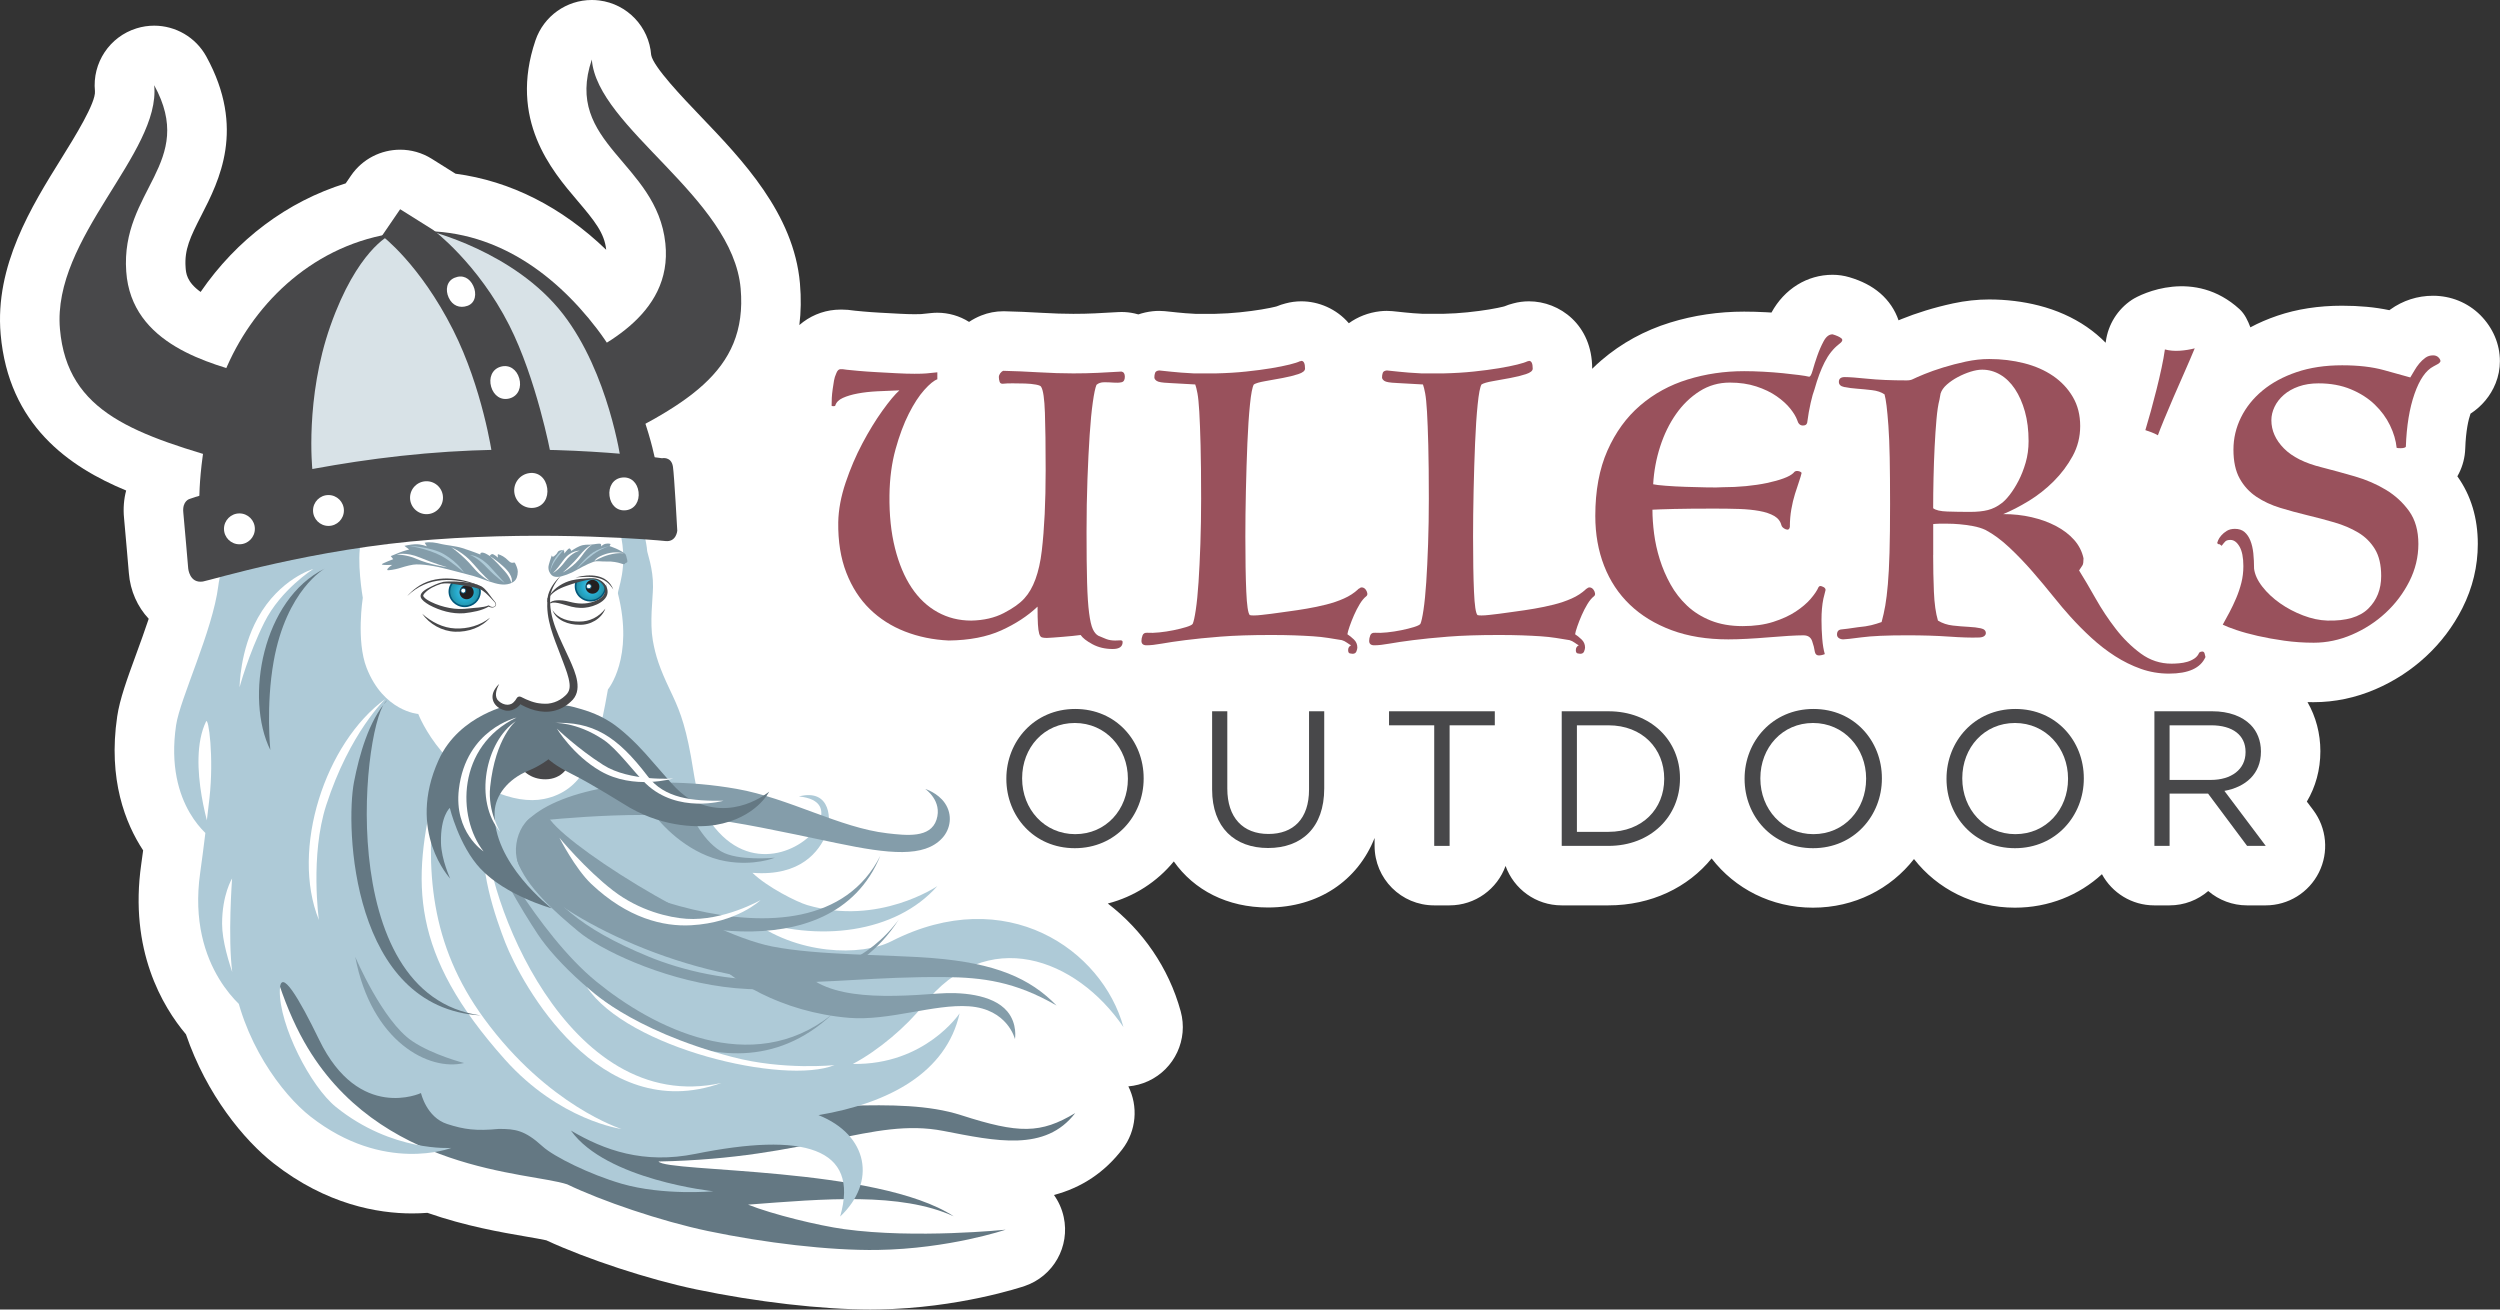 <?xml version="1.0" encoding="UTF-8"?><svg id="Layer_2" xmlns="http://www.w3.org/2000/svg" width="206.183" height="108" xmlns:xlink="http://www.w3.org/1999/xlink" viewBox="0 0 206.183 108"><rect x="0" y="0" width="206.183" height="108" fill="#333333" stroke="none"/><defs><radialGradient id="radial-gradient" cx="19.891" cy="53.701" fx="19.891" fy="53.701" r="1.709" gradientTransform="translate(-17.042 30.404) rotate(90) scale(.924 -1.031)" gradientUnits="userSpaceOnUse"><stop offset=".07" stop-color="#52bfe2"/><stop offset=".454" stop-color="#25aacc"/><stop offset=".94" stop-color="#267f8b"/></radialGradient><radialGradient id="radial-gradient-2" cx="31.637" cy="64.122" fx="31.637" fy="64.122" r="1.673" gradientTransform="translate(19.46 114.467) scale(.924 -1.031)" xlink:href="#radial-gradient"/></defs><g id="Layer_1-2"><path d="m71.847,108c-4.077,0-9.482-.622-14.459-1.665-3.888-.814-8.984-2.489-12.335-4.044-.382-.087-1.096-.21-1.691-.312-2.02-.347-4.957-.852-8.11-1.952-.419.032-.843.048-1.267.048-2.799,0-7.051-.716-11.409-4.125-2.448-1.915-5.539-5.662-7.239-10.645-1.941-2.304-4.699-6.953-3.689-14.028.051-.354.103-.74.157-1.144-1.46-2.218-2.906-5.848-2.14-11.04.211-1.432.816-3.089,1.583-5.187.329-.902.695-1.901,1.017-2.873-.92-.983-1.522-2.294-1.638-3.771h0s-.322-3.779-.395-4.513c-.083-.829-.013-1.597.173-2.294C5.676,38.5.707,35.037.053,27.566c-.494-5.654,2.554-10.555,5.004-14.493,1.072-1.724,2.868-4.61,2.773-5.561-.23-2.322,1.205-4.486,3.434-5.175.48-.149.969-.22,1.451-.22,1.755,0,3.426.945,4.305,2.551,3.255,5.942,1.052,10.24-.407,13.084-.93,1.814-1.411,2.828-1.307,4.292.033.478.083,1.206,1.239,2.034,2.97-4.325,7.145-7.462,11.967-8.956l.434-.636c.948-1.388,2.488-2.14,4.058-2.14.892,0,1.794.243,2.603.75l1.959,1.229c4.534.604,8.754,2.741,12.427,6.274,0-.004,0-.007,0-.01-.141-1.363-.953-2.374-2.375-4.044-2.123-2.493-5.676-6.666-3.458-13.211.682-2.012,2.567-3.335,4.647-3.335.204,0,.41.013.618.039,2.314.292,4.104,2.174,4.28,4.5.176.978,2.627,3.539,4.091,5.068,3.42,3.572,7.675,8.018,8.178,13.762.107,1.233.085,2.377-.049,3.44.827-.718,1.859-1.168,2.979-1.258.131-.011.346-.019.479-.019.357,0,.724.03,1.117.092.167.017.407.04.717.068.4.037.84.067,1.325.095l1.657.09c.463.024.873.038,1.224.038.233,0,.414,0,.543-.01l.828-.085c.171-.018.343-.027.512-.027.928,0,1.835.263,2.616.756.312-.209.647-.385.999-.526.58-.232,1.199-.351,1.824-.351.037,0,.075,0,.113.001.945.021,1.97.063,3.076.129.945.055,1.816.083,2.584.083.626,0,1.222-.013,1.785-.04.619-.029,1.25-.063,1.895-.103.099-.006.2-.009.299-.009.361,0,.722.04,1.075.119.105.024.209.05.311.08.373-.127.763-.214,1.168-.26.181-.02.363-.03.545-.03.149,0,.299.007.448.02.241.022.608.061,1.102.115.372.042.847.076,1.436.108h1.635c.732-.018,1.416-.06,2.031-.125.675-.071,1.271-.149,1.776-.233.595-.099.943-.176,1.13-.223.052-.013.099-.025.14-.036.234-.099.477-.179.723-.241.423-.115.861-.175,1.305-.175,1.427,0,2.904.62,3.92,1.807.735-.531,1.618-.879,2.581-.987.182-.02.365-.031.548-.031.149,0,.299.007.448.02.241.022.608.061,1.102.115.373.042.847.076,1.436.108h1.636c.732-.018,1.416-.06,2.031-.125.675-.071,1.271-.149,1.776-.233.593-.099.943-.176,1.133-.224.051-.012.097-.024.138-.035.235-.099.479-.18.726-.241.421-.115.859-.174,1.301-.174,2.528,0,5.214,1.944,5.214,5.547v.019c.248-.246.504-.483.77-.71,1.64-1.406,3.547-2.451,5.666-3.105,1.939-.598,3.99-.901,6.095-.901.566,0,1.18.017,1.841.052.14.008.279.016.415.025,1.068-1.954,2.947-3.115,5.035-3.115.471,0,.938.067,1.389.201,1.025.303,1.855.732,2.533,1.313.716.616,1.233,1.389,1.522,2.241.084-.035.173-.072.265-.11.581-.237,1.238-.47,1.953-.691.716-.222,1.487-.423,2.285-.596,1.001-.215,1.998-.323,2.965-.323,1.418,0,2.797.169,4.102.502,1.468.376,2.797.967,3.948,1.757.569.392,1.092.83,1.563,1.311.005-.037.011-.074.015-.11.189-1.394.967-2.64,2.137-3.422.815-.545,5.189-2.61,8.883.757.443.404.697.962.901,1.504.694-.372,1.439-.692,2.229-.96,1.604-.546,3.398-.823,5.329-.823,1.446,0,2.733.121,3.906.369l.075-.055c1.041-.748,2.252-1.135,3.524-1.135,1.479,0,2.863.565,3.897,1.59,1.054,1.062,1.619,2.403,1.619,3.805,0,.627-.121,1.248-.354,1.83-.412,1.026-1.136,1.895-2.07,2.5-.17.493-.383,1.391-.435,2.892-.025.703-.2,1.392-.514,2.021-.043.086-.088.171-.136.254l.011.015c1.113,1.56,1.676,3.43,1.676,5.56,0,1.844-.429,3.627-1.272,5.298-.763,1.506-1.775,2.848-3.011,3.99-1.215,1.125-2.614,2.033-4.153,2.696-1.647.709-3.363,1.069-5.102,1.069-.17,0-.338-.002-.508-.005.692,1.202,1.062,2.59,1.062,4.051,0,1.532-.398,2.944-1.116,4.153l.527.701c1.118,1.487,1.299,3.478.468,5.142-.831,1.665-2.531,2.716-4.392,2.716h-1.539c-1.184,0-2.315-.427-3.196-1.183-.858.737-1.975,1.183-3.196,1.183h-1.253c-1.865,0-3.487-1.04-4.318-2.572-1.874,1.725-4.385,2.762-7.18,2.762-3.415,0-6.404-1.553-8.321-4.011-1.923,2.461-4.915,4.011-8.332,4.011-3.438,0-6.444-1.574-8.358-4.061-1.947,2.392-4.982,3.871-8.516,3.871h-3.855c-2.13,0-3.944-1.357-4.623-3.253-.679,1.896-2.493,3.253-4.623,3.253h-1.27c-2.711,0-4.909-2.198-4.909-4.909v-.648c-1.392,3.509-4.626,5.732-8.793,5.732-3.35,0-6.096-1.428-7.765-3.799-1.378,1.678-3.264,2.907-5.444,3.471,2.862,2.201,5.019,5.278,6.011,8.889.636,2.314-.494,4.747-2.671,5.755-.532.246-1.089.39-1.646.437.823,1.645.67,3.66-.492,5.179-1.46,1.909-3.351,3.172-5.644,3.778.379.529.658,1.14.804,1.812.533,2.44-.85,4.891-3.216,5.695-.22.075-5.46,1.831-12.073,1.931-.197.003-.397.004-.6.004Z" style="fill:#fff;"/><path d="m77.307,31.28c-.284.102-.643.395-1.079.881-.436.486-.861,1.139-1.276,1.96-.415.82-.78,1.798-1.094,2.932-.314,1.135-.482,2.4-.501,3.798-.02,1.621.132,3.074.456,4.36.324,1.286.78,2.37,1.367,3.251.587.881,1.301,1.555,2.142,2.021.84.466,1.767.699,2.78.699,1.033-.02,1.929-.228,2.689-.623s1.322-.795,1.686-1.2c.749-.81,1.23-2.122,1.443-3.935.213-1.813.319-4.026.319-6.639,0-2.005-.02-3.585-.061-4.74-.041-1.155-.142-1.863-.304-2.127-.02-.081-.162-.147-.425-.197-.263-.05-.567-.081-.912-.091-.345-.01-.689-.015-1.033-.015s-.598.011-.76.031c-.163.02-.264-.035-.304-.167-.041-.132-.061-.258-.061-.38,0-.101.035-.202.106-.304.071-.101.157-.172.258-.213.891.02,1.858.061,2.902.122,1.043.061,2,.091,2.871.091.709,0,1.382-.015,2.021-.045.638-.03,1.291-.066,1.96-.106.182.041.273.182.273.426,0,.263-.091.415-.273.456-.182.041-.4.051-.653.03-.254-.02-.512-.03-.775-.03s-.476.071-.638.213c-.102.243-.203.724-.304,1.443-.102.719-.188,1.61-.258,2.674-.071,1.063-.132,2.279-.182,3.646-.051,1.367-.076,2.831-.076,4.391,0,1.702.015,3.084.045,4.148.03,1.063.086,1.904.167,2.522.081.618.182,1.059.304,1.322.121.263.273.446.456.547.223.101.44.192.653.273.213.081.461.122.744.122.122,0,.253-.005.395-.015.141-.011.213.035.213.137,0,.384-.273.577-.82.577-.628,0-1.185-.132-1.671-.395-.486-.264-.81-.517-.972-.76-.162.02-.38.045-.653.076-.274.03-.552.056-.836.076-.284.02-.547.041-.79.061-.243.02-.415.03-.516.03-.163,0-.294-.015-.395-.045-.102-.03-.177-.132-.228-.304-.051-.172-.086-.43-.106-.775-.02-.344-.03-.83-.03-1.459-.811.77-1.808,1.423-2.993,1.96-1.185.536-2.628.815-4.33.835-1.297-.061-2.502-.309-3.616-.744-1.114-.435-2.081-1.053-2.902-1.854-.82-.8-1.464-1.797-1.929-2.993-.466-1.195-.689-2.583-.668-4.163.02-1.033.223-2.122.608-3.266.385-1.144.846-2.223,1.383-3.236.536-1.012,1.089-1.914,1.656-2.704.567-.79,1.033-1.347,1.398-1.671-.608.02-1.211.046-1.808.076-.598.03-1.139.091-1.626.182-.486.091-.896.213-1.231.365-.334.152-.542.36-.623.623,0,.041-.051.061-.152.061-.061,0-.112-.01-.152-.03,0-.223.005-.44.015-.653.01-.213.035-.461.076-.744.04-.263.076-.491.106-.684.03-.192.096-.4.197-.623.081-.202.187-.309.319-.319.131-.01.309.005.532.045.182.02.496.051.942.091.445.041.942.076,1.489.106.547.03,1.104.061,1.671.091.567.03,1.064.045,1.489.045.445,0,.775-.01.988-.03.212-.02.511-.05.896-.091v.577Zm19.081.304c-.527-.02-.856-.076-.987-.167-.132-.091-.197-.187-.197-.288,0-.141.02-.268.061-.38.041-.111.152-.177.334-.197.223.02.562.056,1.018.106.456.051,1.068.097,1.838.137h1.823c.891-.02,1.721-.071,2.491-.152.77-.081,1.459-.172,2.066-.273.608-.101,1.114-.202,1.519-.304.405-.101.688-.192.851-.273h.031c.02,0,.035-.005.045-.015.01-.01.025-.015.045-.015.202,0,.304.213.304.638,0,.182-.188.334-.562.456-.375.122-.805.228-1.291.319-.486.091-.962.178-1.428.258-.466.081-.78.172-.942.274-.121.203-.228.755-.319,1.656-.091.901-.163,1.965-.213,3.19-.051,1.226-.091,2.527-.122,3.905-.03,1.378-.045,2.643-.045,3.798,0,1.864.025,3.373.076,4.527.05,1.155.147,1.803.289,1.945.061.02.172.03.334.03.182,0,.4-.015.653-.045.253-.03.511-.061.775-.091.263-.03.521-.065.775-.106.253-.04.471-.071.653-.091.466-.061.967-.136,1.504-.228.537-.091,1.068-.202,1.595-.334.527-.131,1.018-.298,1.473-.501.456-.202.846-.456,1.17-.76.02-.041.035-.056.045-.045.01.01.025.005.045-.015.081-.081.172-.111.274-.091.101.02.187.076.258.167.071.091.116.193.137.304.02.111-.011.197-.091.258-.182.142-.36.355-.532.638-.172.284-.329.588-.471.912-.142.324-.263.633-.365.927-.102.294-.163.512-.182.653.162.102.339.243.532.426.192.182.288.405.288.668,0,.081-.025.187-.076.319-.051.132-.157.197-.319.197-.041,0-.111-.011-.213-.03-.102-.02-.152-.112-.152-.274,0-.182.081-.314.243-.395-.081-.041-.193-.111-.334-.213-.142-.102-.284-.172-.425-.213-.365-.061-.74-.122-1.124-.182-.385-.061-.805-.106-1.261-.137s-.968-.055-1.534-.076c-.567-.02-1.205-.03-1.914-.03-1.641,0-3.034.045-4.178.136-1.145.091-2.112.187-2.902.289-.79.101-1.439.197-1.945.288-.506.091-.922.137-1.246.137-.284,0-.425-.121-.425-.365,0-.142.03-.294.091-.456s.202-.233.425-.213c.243.02.562.01.957-.03s.79-.101,1.185-.182c.395-.081.739-.167,1.033-.258.293-.091.471-.177.532-.258.081-.162.167-.547.258-1.155.091-.608.167-1.372.228-2.294.061-.921.111-1.97.152-3.145.041-1.174.061-2.42.061-3.737,0-1.782-.015-3.251-.045-4.406s-.066-2.076-.106-2.765c-.041-.688-.091-1.195-.152-1.519-.061-.324-.122-.567-.182-.729l-2.188-.122Zm18.777,0c-.527-.02-.856-.076-.987-.167-.132-.091-.197-.187-.197-.288,0-.141.02-.268.061-.38.041-.111.152-.177.334-.197.223.02.562.056,1.018.106.456.051,1.068.097,1.838.137h1.823c.891-.02,1.721-.071,2.492-.152.77-.081,1.459-.172,2.066-.273.608-.101,1.114-.202,1.519-.304.405-.101.688-.192.851-.273h.031c.02,0,.035-.005.045-.015.01-.01.025-.015.045-.015.202,0,.304.213.304.638,0,.182-.188.334-.562.456-.375.122-.805.228-1.291.319-.487.091-.963.178-1.428.258-.466.081-.78.172-.942.274-.121.203-.227.755-.318,1.656-.092.901-.163,1.965-.213,3.19-.051,1.226-.091,2.527-.121,3.905-.03,1.378-.045,2.643-.045,3.798,0,1.864.025,3.373.076,4.527.05,1.155.146,1.803.289,1.945.061.02.171.03.334.03.183,0,.4-.015.653-.045s.512-.061.775-.091c.263-.03.522-.065.775-.106.253-.04.471-.071.653-.091.466-.061.967-.136,1.504-.228.537-.091,1.068-.202,1.595-.334.527-.131,1.018-.298,1.474-.501.456-.202.845-.456,1.17-.76.02-.041.035-.056.045-.045.01.01.025.005.045-.015.081-.081.172-.111.274-.091.101.02.187.076.258.167.071.091.116.193.136.304.02.111-.011.197-.091.258-.183.142-.36.355-.532.638-.172.284-.329.588-.471.912-.142.324-.263.633-.365.927-.102.294-.162.512-.182.653.162.102.339.243.531.426s.289.405.289.668c0,.081-.026.187-.076.319-.051.132-.158.197-.319.197-.041,0-.111-.011-.213-.03-.102-.02-.152-.112-.152-.274,0-.182.08-.314.243-.395-.082-.041-.193-.111-.334-.213-.142-.102-.284-.172-.425-.213-.365-.061-.74-.122-1.124-.182-.385-.061-.806-.106-1.261-.137s-.967-.055-1.534-.076c-.567-.02-1.205-.03-1.914-.03-1.641,0-3.034.045-4.178.136-1.145.091-2.112.187-2.902.289-.79.101-1.439.197-1.945.288-.506.091-.922.137-1.246.137-.284,0-.425-.121-.425-.365,0-.142.03-.294.091-.456s.202-.233.425-.213c.243.02.562.01.957-.03s.79-.101,1.185-.182c.395-.081.739-.167,1.033-.258.293-.091.471-.177.532-.258.081-.162.167-.547.258-1.155.091-.608.167-1.372.228-2.294.061-.921.111-1.97.152-3.145.041-1.174.061-2.42.061-3.737,0-1.782-.015-3.251-.045-4.406s-.066-2.076-.106-2.765c-.041-.688-.091-1.195-.152-1.519-.061-.324-.122-.567-.182-.729l-2.188-.122Zm35.975-4.011c-.284,0-.527.188-.729.562-.202.375-.38.78-.531,1.215-.152.436-.279.836-.38,1.2-.102.365-.203.537-.304.517-.162-.041-.436-.086-.82-.137-.385-.05-.831-.101-1.337-.152-.506-.05-1.043-.091-1.61-.122-.567-.03-1.094-.045-1.58-.045-1.621,0-3.17.228-4.649.684-1.479.456-2.786,1.17-3.92,2.142-1.135.972-2.036,2.213-2.704,3.722s-1.002,3.307-1.002,5.393c0,1.499.243,2.871.729,4.117.487,1.246,1.195,2.314,2.127,3.206.932.891,2.076,1.59,3.433,2.097s2.917.76,4.679.76c.446,0,.962-.015,1.55-.046.588-.03,1.175-.071,1.763-.121.588-.051,1.139-.091,1.656-.122.517-.03.927-.045,1.231-.045.365,0,.602.157.714.471.111.314.187.613.227.896.04.182.137.278.289.289.152.01.329-.026.531-.106-.102-.345-.172-.77-.212-1.276-.041-.506-.061-1.022-.061-1.55,0-.648.05-1.225.152-1.732.061-.263.121-.506.183-.729,0-.101-.056-.182-.167-.243s-.208-.091-.289-.091c-.02,0-.061.031-.121.091-.121.284-.34.608-.653.972s-.724.714-1.23,1.048c-.506.334-1.124.618-1.854.851-.729.233-1.57.349-2.521.349-.993,0-1.869-.152-2.628-.456-.76-.304-1.413-.714-1.96-1.23-.547-.517-1.002-1.104-1.367-1.762-.365-.658-.659-1.342-.881-2.051-.224-.709-.38-1.418-.471-2.127-.091-.709-.136-1.368-.136-1.975.344-.02.936-.04,1.778-.061.84-.02,1.949-.03,3.327-.03.729,0,1.408.01,2.036.03.628.02,1.19.076,1.686.167.497.091.901.228,1.215.41s.512.436.593.76c.04.142.157.254.349.334.192.081.309.02.349-.182,0-.506.04-.992.121-1.459.08-.466.183-.891.304-1.276.121-.384.233-.724.334-1.018.101-.293.171-.532.212-.714-.061-.081-.167-.132-.319-.152-.152-.02-.268.031-.349.152-.163.163-.436.315-.821.456-.385.142-.841.269-1.367.38-.527.111-1.104.197-1.732.258-.628.061-1.266.091-1.914.091-.284.02-.709.025-1.276.015-.568-.01-1.155-.025-1.763-.046-.607-.02-1.17-.05-1.686-.091-.517-.041-.856-.081-1.018-.122.061-1.073.253-2.112.578-3.114.324-1.003.76-1.894,1.306-2.674.547-.78,1.195-1.408,1.945-1.884.749-.476,1.58-.714,2.492-.714.81,0,1.539.106,2.187.319s1.205.481,1.672.805c.466.324.84.664,1.124,1.018.284.355.475.674.577.957.081.284.228.431.441.441.212.01.339-.066.38-.228.08-.608.177-1.155.288-1.641.111-.486.218-.861.319-1.124.243-.871.522-1.615.835-2.233.314-.618.704-1.109,1.17-1.474.284-.202.355-.364.213-.486s-.385-.233-.729-.334m8.294,18.2c0,1.033.02,2.041.061,3.023.04.983.152,1.777.334,2.385.365.223.775.36,1.23.41.456.051.886.086,1.292.106.405.02.744.061,1.017.122.274.061.411.193.411.395,0,.102-.051.188-.152.258-.102.071-.263.106-.486.106-.588.02-1.388-.005-2.4-.076-1.013-.071-2.168-.106-3.464-.106-1.661,0-2.912.055-3.752.167-.841.111-1.343.167-1.504.167-.142,0-.264-.036-.365-.106-.102-.071-.152-.167-.152-.288,0-.263.122-.405.365-.426.243-.02.699-.081,1.368-.182.445-.04.81-.096,1.094-.167.283-.071.566-.157.851-.258.121-.445.223-.901.304-1.367.08-.466.152-1.048.212-1.747.061-.699.107-1.57.137-2.613.03-1.043.045-2.385.045-4.026,0-1.499-.011-2.77-.03-3.813-.02-1.043-.056-1.914-.107-2.613s-.102-1.251-.152-1.656c-.051-.405-.106-.719-.167-.942-.264-.182-.608-.299-1.033-.349-.425-.05-.841-.091-1.246-.121-.406-.03-.755-.076-1.048-.137-.294-.061-.44-.202-.44-.425,0-.263.162-.395.486-.395.365,0,.987.045,1.869.136.881.091,1.96.137,3.236.137.202,0,.365-.03.487-.091.202-.101.526-.243.972-.426s.962-.365,1.55-.547c.588-.182,1.211-.344,1.869-.486.658-.141,1.302-.213,1.929-.213,1.013,0,1.975.117,2.887.349.911.233,1.706.583,2.385,1.048.679.466,1.221,1.043,1.625,1.732.406.689.608,1.489.608,2.4,0,.891-.208,1.717-.623,2.476s-.937,1.454-1.565,2.081c-.628.628-1.317,1.17-2.066,1.626-.75.456-1.449.815-2.097,1.078.831,0,1.615.086,2.355.258.74.172,1.408.415,2.006.729.597.315,1.094.694,1.489,1.139.395.446.653.952.775,1.519,0,.284-.026.471-.076.562-.051.091-.148.238-.289.441.405.649.855,1.413,1.352,2.294.497.881,1.053,1.722,1.672,2.522.617.8,1.306,1.478,2.066,2.036.76.557,1.605.835,2.537.835.182,0,.39-.011.622-.03.233-.02.456-.061.669-.122.213-.061.41-.152.593-.273.182-.122.314-.284.395-.486.08-.061.162-.091.243-.091.102,0,.167.05.198.152.03.101.055.202.076.304-.406.912-1.408,1.367-3.008,1.367-.81,0-1.585-.132-2.324-.395-.74-.263-1.449-.613-2.127-1.048-.679-.436-1.327-.937-1.945-1.504s-1.2-1.155-1.747-1.762c-.406-.445-.876-1.003-1.413-1.671-.537-.669-1.109-1.352-1.716-2.051-.608-.699-1.241-1.357-1.899-1.975-.659-.618-1.312-1.099-1.96-1.443-.303-.141-.648-.248-1.033-.319-.385-.071-.755-.121-1.109-.152-.355-.031-.684-.046-.988-.046h-.699c-.121,0-.223.005-.303.015-.082.011-.142.015-.183.015v2.552Zm.516-12.792c-.102.385-.182.922-.243,1.61-.061.689-.111,1.443-.152,2.264s-.071,1.671-.091,2.552c-.02.881-.03,1.717-.03,2.507.202.162.593.254,1.17.273.578.02,1.2.03,1.869.03.588,0,1.079-.05,1.474-.152.395-.101.764-.283,1.109-.547.202-.142.43-.375.684-.699.253-.324.496-.709.729-1.155.232-.445.43-.947.592-1.504.162-.557.243-1.149.243-1.777,0-.912-.102-1.727-.304-2.446s-.476-1.337-.82-1.854c-.345-.517-.75-.912-1.215-1.185-.466-.274-.963-.41-1.489-.41-.284,0-.603.056-.957.167-.355.112-.704.258-1.048.441s-.648.39-.911.623c-.264.233-.436.481-.516.744l-.092.517Zm16.985,2.491c.142-.466.293-.992.456-1.58.162-.587.319-1.185.471-1.793s.289-1.195.41-1.762.213-1.073.274-1.519c.384.102.795.136,1.23.106.435-.03.845-.096,1.23-.197-.243.588-.522,1.236-.835,1.945-.315.709-.618,1.403-.911,2.081-.294.679-.558,1.302-.79,1.869-.233.567-.4.993-.502,1.276-.182-.101-.355-.182-.516-.243-.162-.061-.334-.122-.517-.182Zm6.138,9.419c-.04,0-.081-.005-.121-.015-.041-.01-.071-.045-.091-.106,0-.02.025-.091.076-.213.05-.122.136-.253.258-.395.121-.141.273-.268.456-.38.182-.111.405-.167.669-.167.324,0,.587.086.79.258.202.172.365.41.486.714.121.304.202.653.243,1.048.04.395.061.816.061,1.261.061.486.289.983.684,1.489.395.506.881.962,1.459,1.367.577.406,1.21.739,1.899,1.003.688.263,1.356.406,2.005.425,1.539.041,2.663-.288,3.373-.987.709-.699,1.063-1.595,1.063-2.689,0-.912-.172-1.651-.516-2.218-.345-.567-.805-1.022-1.383-1.367-.577-.344-1.23-.623-1.96-.835s-1.474-.41-2.233-.592-1.504-.385-2.233-.608c-.729-.223-1.383-.526-1.96-.911-.577-.385-1.038-.886-1.382-1.504-.345-.618-.517-1.413-.517-2.385,0-.931.208-1.818.623-2.659.415-.84,1.008-1.58,1.778-2.218.77-.638,1.706-1.144,2.81-1.519,1.104-.375,2.355-.562,3.753-.562,1.337,0,2.481.132,3.433.395.952.263,1.681.466,2.188.608.101-.162.212-.349.334-.562.121-.213.258-.41.41-.592.152-.182.319-.339.501-.471.183-.132.395-.197.638-.197.182,0,.329.056.44.167.111.112.167.218.167.319-.041.102-.121.182-.243.243-.122.061-.233.122-.334.182-.628.324-1.15,1.079-1.565,2.264-.415,1.185-.653,2.639-.714,4.36-.02.041-.071.071-.152.091-.081.02-.172.031-.273.031-.163,0-.274-.01-.334-.031-.061-.608-.243-1.225-.547-1.853-.303-.628-.724-1.2-1.261-1.717-.537-.517-1.195-.937-1.975-1.261-.78-.324-1.666-.486-2.659-.486-.608,0-1.155.086-1.641.258-.487.172-.897.406-1.231.699-.334.294-.588.623-.76.988s-.258.729-.258,1.094c0,.851.344,1.626,1.033,2.325.688.699,1.732,1.221,3.13,1.565.87.223,1.777.471,2.719.744.942.273,1.797.643,2.568,1.109.769.466,1.407,1.053,1.914,1.762.506.709.76,1.61.76,2.704,0,1.074-.249,2.102-.744,3.084-.497.983-1.15,1.849-1.96,2.598-.81.75-1.732,1.347-2.765,1.793-1.033.445-2.086.668-3.16.668-.831,0-1.641-.056-2.431-.167-.79-.111-1.519-.243-2.187-.395-.669-.152-1.256-.314-1.763-.486s-.881-.319-1.124-.441c.183-.324.369-.668.562-1.033.192-.365.375-.749.547-1.155.172-.405.314-.825.425-1.261.111-.435.167-.896.167-1.382,0-.709-.107-1.246-.319-1.611-.213-.365-.461-.547-.744-.547-.203,0-.345.041-.425.122-.081.081-.183.203-.304.365l-.152-.122Zm-100.076,19.351v-.032c0-3.061,2.3-5.741,5.678-5.741s5.646,2.649,5.646,5.71v.032c0,3.061-2.3,5.741-5.678,5.741s-5.646-2.649-5.646-5.71Zm10.024,0v-.032c0-2.522-1.84-4.584-4.377-4.584s-4.346,2.03-4.346,4.552v.032c0,2.522,1.84,4.584,4.377,4.584s4.346-2.03,4.346-4.552Zm6.946.872v-6.455h1.253v6.376c0,2.395,1.285,3.743,3.394,3.743,2.046,0,3.347-1.237,3.347-3.664v-6.455h1.253v6.36c0,3.235-1.855,4.917-4.631,4.917-2.744,0-4.615-1.681-4.615-4.821Zm18.318-5.297h-3.727v-1.158h8.723v1.158h-3.727v9.944h-1.269v-9.944Zm10.515-1.158h3.854c3.489,0,5.9,2.395,5.9,5.519v.032c0,3.124-2.411,5.551-5.9,5.551h-3.854v-11.102Zm1.253,1.158v8.786h2.601c2.807,0,4.599-1.903,4.599-4.361v-.032c0-2.458-1.792-4.393-4.599-4.393h-2.601Zm13.83,4.425v-.032c0-3.061,2.3-5.741,5.678-5.741s5.646,2.649,5.646,5.71v.032c0,3.061-2.3,5.741-5.678,5.741s-5.646-2.649-5.646-5.71Zm10.024,0v-.032c0-2.522-1.84-4.584-4.378-4.584s-4.346,2.03-4.346,4.552v.032c0,2.522,1.84,4.584,4.377,4.584s4.346-2.03,4.346-4.552Zm6.629,0v-.032c0-3.061,2.3-5.741,5.678-5.741s5.646,2.649,5.646,5.71v.032c0,3.061-2.3,5.741-5.678,5.741s-5.646-2.649-5.646-5.71Zm10.023,0v-.032c0-2.522-1.84-4.584-4.377-4.584s-4.346,2.03-4.346,4.552v.032c0,2.522,1.84,4.584,4.377,4.584s4.346-2.03,4.346-4.552Zm7.121-5.583h4.774c1.364,0,2.458.412,3.156,1.11.539.539.856,1.316.856,2.189v.032c0,1.84-1.269,2.918-3.013,3.235l3.41,4.536h-1.538l-3.22-4.314h-3.172v4.314h-1.253v-11.102Zm4.663,5.662c1.665,0,2.855-.856,2.855-2.284v-.032c0-1.364-1.047-2.189-2.839-2.189h-3.426v4.504h3.41Zm-103.06,27.655c-5.329-1.716-12.707-.069-20.582-.896-7.178-.754-31.923-14.482-37.405-28.188-1.225,6.09.19,16.663,3.794,23.032,6.092,10.768,18.544,10.716,21.688,11.751,2.82,1.359,7.725,3.039,11.617,3.854,4.63.97,10.005,1.617,13.979,1.557,5.916-.09,10.568-1.671,10.568-1.671,0,0-7.406.768-13.323-.045-2.126-.292-5.916-1.219-7.925-2.02,6.252-.478,12.561-1.044,16.966.963-6.295-4.116-23.651-3.611-24.35-4.521,12.642-.248,17.598-3.666,23.499-2.522,4.326.839,8.402,1.748,10.869-1.475-2.845,1.716-4.65,1.708-9.394.181Zm-5.761-14.351c-2.45,1.249-7.85,1.188-11.771-1.892,5.735,2.044,12.143,1.215,15.554-2.655,0,0-4.846,3.303-10.727,1.567-.859-.253-3.305-1.482-4.521-2.661,4.03.311,5.512-1.831,6.077-3.146.482-1.122.428-3.847-2.245-3.154,1.935.198,2.022,1.2,1.722,2.061-.665,1.907-5.011,4.491-8.337.887-1.798-1.947-1.852-3.843-2.289-6.252-.535-2.952-1.056-4.061-1.741-5.503-.842-1.769-1.185-2.799-1.404-4.068-.259-1.504-.001-3.373.017-4.396.027-1.52-.492-2.839-.489-3.02s-.107-.785-.283-1.659c-.244-1.21-.182-2.148-.182-2.148,0,0-4.833-2.726-14.416-2.179-12.771.729-17.555,5.174-17.555,5.174,0,0-2.496.321-2.928,3.745-.469,3.714-3.155,9.278-3.48,11.482-.994,6.744,2.981,9.363,2.981,9.363,0,0-2.168-6.232-.512-9.665.204-.424.662,2.951.281,6.338-.182,1.613-.5,4.289-.762,6.126-1.144,8.009,3.974,11.501,3.974,11.501,0,0-2.168-4.516-2.168-7.286,0-2.412.824-3.736.824-3.736,0,0-.363,4.86.019,7.771.738,5.619,4.14,10.061,6.443,11.862,6.082,4.757,11.622,2.589,11.622,2.589,0,0-4.877.361-9.514-3.372-2.09-1.683-4.697-6.744-4.634-9.633.043-1.949,1.585.662,3.249,4.093,3.286,6.776,8.395,4.388,8.395,4.388,0,0,.444,2.001,2.165,2.555,1.393.448,2.357.584,4.254.403,1.355,0,2.131.094,3.613,1.445.934.851,3.913,2.318,6.503,3.071,3.448,1.002,7.576.627,7.576.627,0,0-8.84-.929-11.746-5.008,2.755,1.626,5.986,2.786,10.265,1.923,8.883-1.793,13.584-.561,11.939,5.168,3.017-2.848,2.329-6.722-1.788-8.364,5.839-.987,10.535-3.507,11.641-8.394,0,0-2.846,4.276-8.806,4.172,2.119-1.108,4.459-3.125,5.806-4.837,5.247-6.673,12.627-3.893,16.511,1.797-1.749-6.368-9.65-11.915-19.129-7.082Zm-35.245,10.045s-2.565-.654-4.279-1.806c-2.454-1.649-4.698-6.946-4.698-6.946,1.338,7.034,6.115,9.454,8.978,8.753Zm3.171-47.381c-6.055.12-10.618,1.2-10.618,1.2,0,0-.585,1.46-1.041,3.146-.411,1.518.134,4.667.134,4.667,0,0-.557,3.553.316,5.781,1.412,3.604,4.258,3.798,4.258,3.798,0,0,.576,1.497,1.937,3.104,2.461,2.906,5.976,4.41,8.438,3.906,3.332-.683,4.034-3.703,4.606-5.796.285-1.043.662-3.237.662-3.237,0,0,2.168-2.589.828-7.896-.074-.291.881-2.145.181-5.076-.437-1.831-.712-2.836-.712-2.836,0,0-2.933-.883-8.988-.762Zm7.089-2.968c7.912-3.832,13.157-6.568,12.548-13.524-.658-7.527-11.848-13.264-12.274-18.888-2.354,6.95,5.368,8.458,6.065,15.163.64,6.047-5.574,8.715-8.755,10.258,0,0,2.224,3.107,2.359,6.354.009.22.038.439.056.637h0Zm5.493.574s-1.095-5.94-4.799-10.786c-3.646-4.769-8.97-8.635-15.852-7.981s-11.908,5.293-14.406,10.549c-2.601,5.474-2.536,11.611-2.536,11.611l37.593-3.394Zm-21.905-18.489s-2.678,1.239-4.872,7.457c-2.11,5.98-1.491,11.844-1.491,11.844,0,0,1.071-.108,9.311-.829s16.139.12,16.139.12c0,0-1.007-7.217-4.767-12.084-4.024-5.211-11.193-6.913-11.193-6.913l-3.128.405Zm13.275,17.935s-1.164-6.106-3.402-10.518c-2.6-5.125-6.276-7.863-6.276-7.863l-2.72-1.705-1.497,2.19s3.111,2.32,5.855,7.746c2.442,4.83,3.224,10.273,3.224,10.273l4.815-.123Zm-30.282,4.923c.074.749.404,4.612.404,4.612,0,0,.099,1.254,1.21,1.084.592-.09,9.08-2.717,18.919-3.456s18.492.038,19.232.118c.901.098.975-.853.975-.853,0,0-.248-4.538-.356-5.269-.13-.881-.902-.708-.902-.708,0,0-8.984-1.313-19.568-.387-10.584.926-19.141,3.617-19.393,3.744,0,0-.616.159-.521,1.116Zm28.534-3.246c-.789.111-1.339.841-1.228,1.63s.841,1.339,1.63,1.228,1.19-.835,1.079-1.625-.691-1.344-1.48-1.234Zm7.65.367c-.745.091-1.124.767-1.033,1.511s.619,1.277,1.364,1.185,1.124-.767,1.033-1.511-.619-1.277-1.364-1.185Zm-16.242.308c-.747.065-1.3.724-1.235,1.472s.724,1.3,1.472,1.235,1.3-.724,1.235-1.472-.724-1.3-1.472-1.235Zm-8.078,1.139c-.701.061-1.219.679-1.158,1.38s.679,1.219,1.38,1.158,1.219-.679,1.158-1.38-.679-1.219-1.38-1.158Zm14.312-10.589c-.721.207-.991.933-.784,1.654s.812,1.164,1.533.957.991-.933.784-1.654-.812-1.164-1.533-.957Zm-3.808-7.333c-.649.271-.772,1.006-.474,1.644s.889.903,1.551.665.772-1.006.474-1.644-.865-.952-1.551-.665Zm-17.849,19.436c-.701.061-1.219.679-1.158,1.38s.679,1.219,1.38,1.158,1.219-.679,1.158-1.38-.679-1.219-1.38-1.158Zm.015-4.069c-.07-.135-.167-.464-.16-.684.124-4.051,1.325-6.62,1.325-6.62-3.401-.967-9.984-2.516-10.403-8.582-.478-6.724,5.83-8.93,2.305-15.366.557,5.612-8.43,12.585-7.772,20.112.609,6.956,6.248,8.74,14.706,11.14h0Zm44.041,39.783c-5.763-1.134-17.766-8.779-18.553-10.856-1.954-.559-3.177,2.533-2.303,4.207,1.72,3.294,12.082,8.975,22.032,9.555,2.951.172,7.523-.438,13.061-.384,3.101.03,5.781.361,9.213,2.348-2.198-2.258-5.028-3.492-10.206-3.914-3.666-.298-9.454-.211-13.244-.957Zm-13.32-4.043c3.186,2.153,18.189,6.467,22.242-3.458-5.621,11.202-26.569,1.055-27.095-1.157.768,2.028,3.167,3.476,4.853,4.615Zm-2.641,2.824c3.443,2.876,19.601,9.582,26.405-1.016-4.998,6.804-15.067,5.37-20.667,3.058-5.843-2.412-7.811-4.554-9.98-7.655-.092-.11-.721-.268-.844-.318.691,2.221,3.264,4.41,5.085,5.931Zm-7.797,7.174c-4.482-6.126-4.877-12.284-4.045-19.178-1.942,7.948-2.074,13.778,5.755,22.543,4.507,5.045,9.611,5.728,9.611,5.728,0,0-6.056-1.897-11.32-9.092Zm1.746-6.262c1.325,3.372,7.736,15.191,17.824,11.561-12.826,2.83-19.63-15.716-19.409-20.944-.823,2.82.842,7.489,1.585,9.383Zm2.689-.681c2.86,4.31,15.065,15.142,24.219,6.619-6.605,5.257-14.777,1.043-19.408-2.741-4.895-4-9.126-12.179-9.226-12.266.769,2.498,3.051,6.332,4.416,8.388Zm-18.069-1.199s-.738-5.316.604-9.462c1.947-6.018,4.889-8.773,4.889-8.773-4.974,3.597-7.847,12.405-5.493,18.235Zm2.9-11.397c-.72,3.705-.241,18.67,10.463,19.27-12.422-1.668-9.647-24.778-7.727-25.995-1.516,1.667-2.311,4.543-2.736,6.725Zm29.457,14.37c1.486,1.957,5.761,4.628,11.352,5.097,3.302.277,7.02-1.154,9.907-.951,3.206.226,3.794,2.71,3.794,2.71,0,0,.226-1.265-.632-2.288-1.226-1.463-3.988-1.602-5.652-1.476-4.807.365-10.069.565-11.832-2.687,0,0-6.975-.456-6.936-.405Zm10.36-9.312c4.336.909,7.207,1.194,8.686-.406.705-.763.879-1.935.226-2.89-.587-.858-1.626-1.174-1.626-1.174,0,0,1.445.978.933,2.544-.5,1.531-2.471,1.298-4.065,1.114-3.914-.452-8.104-2.899-12.404-3.658-7.979-1.408-15.102.229-17.353,2.71-.057.063,8.321-1.039,14.433-.316,3.174.375,6.217,1.039,11.17,2.077Zm-19.255-8.304s3.363,4.82,4.187,5.945c.838,1.144,3.058,3.351,5.895,3.852,2.363.418,4.07-.29,4.07-.29,0,0-3.077.308-4.462-.53-1.678-1.014-2.606-3.388-2.606-3.388l-7.084-5.589Zm19.065,26.612s-4.207.444-8.421-.665c-8.573-2.257-12.013-5.781-12.013-5.781,3.345,5.057,16.309,8.121,20.434,6.446Zm-26.079-24.947c.226.61.986,1.392,2.258,1.377,1.325-.015,1.965-1.016,1.972-1.573.009-.684-1.814-1.091-1.814-1.091,0,0-2.708.498-2.416,1.287Zm-20.453-1.042s-.374-3.658.273-7.298c1.054-5.924,4.223-7.667,4.223-7.667-5.156,2.539-6.613,10.692-4.497,14.965Zm26.469,11.047c2.991,2.829,5.945,3.536,8.23,3.409,3.809-.21,5.735-2.077,5.735-2.077,0,0-3.071,1.746-6.113,1.544-1.394-.093-3.864-.642-6.051-2.326-2.286-1.761-4.433-4.361-4.433-4.361,0,0,1.302,2.554,2.631,3.811Zm-6.549-14.807s-4.324.795-6.042,4.592c-2.678,5.915.959,9.773.959,9.773,0,0-.729-1.547-.762-2.949-.052-2.214.728-2.878.728-2.878,0,0,.758,3.13,2.532,5.013,2.108,2.238,5.86,3.264,5.86,3.264,0,0-4.903-3.744-4.694-7.986.062-1.264,1.023-2.644,2.799-3.369.955-.39,1.642-.935,1.642-.935,0,0,.476.494,1.966,1.239,1.746.873,4.272,2.489,4.755,2.763,2.952,1.678,5.813,1.622,7.037,1.418,3.39-.567,4.444-2.753,4.444-2.753,0,0-3.057,2.597-6.545.608-1.091-.622-1.853-1.726-3.683-3.768-.845-.943-1.933-1.965-2.801-2.533-1.206-.789-2.333-1.072-3.049-1.273-1.593-.445-5.145-.225-5.145-.225Zm3.391,1.526s1.899-.138,4.176,1.398c1.141.77,2.54,2.714,3.493,3.621,2.627,2.498,6.405,1.398,6.405,1.398-2.588.045-4.873-.193-6.253-2.008-2.568-3.38-4.569-4.54-7.821-4.409Zm-3.005-.439s-4.165.949-4.754,5.898c-.424,3.561,2.033,5.139,2.033,5.139-2.209-2.839-2.197-8.665,2.721-11.037Zm-1.338,9.435s-1.055-1.665-.838-3.718c.433-4.103,2.127-5.428,2.127-5.428-2.513,1.673-3.502,6.579-1.289,9.147Zm-19.456-17.298c1.349-2.699,4.034-4.396,4.034-4.396,0,0-2.77.783-4.576,4.034-1.494,2.689-1.505,5.72-1.505,5.72,0,0,.723-2.71,2.047-5.359Zm24.116,8.767s1.336,2.204,3.601,3.509c2.74,1.578,6.003.61,6.003.61,0,0-3.602.265-5.767-1.111-2.125-1.35-3.838-3.008-3.838-3.008Zm-3.219-12.936c.005-.226-.145-.562-.229-.711s-.213.138-.529-.185c-.331-.338-.619-.476-.861-.544-.068-.019-.015.281-.015.281,0,0-.363-.327-.494-.293s-.18.158-.18.158c0,0-.327-.217-.483-.258-.366-.095-.29.138-.29.138,0,0-.649-.265-1.54-.547-.484-.153-1.353-.237-1.663-.315-.475-.12-.979-.209-1.397-.112l.182.298s-.484-.199-.972-.174c-.402.02-.881.132-.881.132l.395.302s-.42.102-.812.255-.707.289-.707.289l.201.254s-.968.369-.942.425c.043.092.862.046.862.046,0,0-.44.269-.41.415.016.082.722-.059.931-.123s.771-.245,1.203-.309c.627-.093,1.877.113,2.858.38.605.165,1.564.394,2.135.559.695.201.862.341,1.752.588.57.159,1.136.174,1.553-.129.239-.174.325-.481.332-.822Zm-.529.925s.305-.487-.692-1.385c-.602-.542-1.087-.835-1.087-.835,0,0,.41.336,1.207,1.227.512.572.572.994.572.994Zm-1.771-.157s-.512-.397-1.377-1.423c-.813-.963-1.762-1.321-1.819-1.371,0,0,.994.692,1.776,1.626.768.916,1.42,1.168,1.42,1.168Zm-3.794-2.213c-1.028-.609-2.956-.701-2.956-.701,0,0,1.592.225,2.775.859.771.413,1.831,1.354,1.831,1.354,0,0-.431-.789-1.651-1.512Zm.266,1.075s-.979-.269-2.217-.786c-1.215-.508-1.938-.267-1.938-.267,0,0,.873.03,1.577.344,1.167.52,2.578.71,2.578.71Zm4.748,1.301s-.329-.379-1.202-1.329c-.908-.988-1.659-.979-1.659-.979,0,0,.564.162,1.384,1.032s1.477,1.276,1.477,1.276Zm-2.037.753c.023-.671-.523-1.234-1.221-1.259s-1.282.5-1.306,1.17.523,1.234,1.221,1.259,1.282-.5,1.306-1.17Zm-1.259,1.239c-.016,0-.032,0-.049,0-.734-.026-1.311-.622-1.286-1.329.025-.707.637-1.263,1.376-1.236.355.012.684.157.927.407.243.251.371.578.359.921-.024.691-.615,1.237-1.327,1.237Zm-.008-2.431c-.64,0-1.17.488-1.191,1.106-.022.632.496,1.165,1.155,1.188.656.019,1.213-.473,1.235-1.105h0c.011-.306-.103-.598-.321-.822-.218-.225-.515-.355-.834-.366-.015,0-.029,0-.044,0Zm.748,1.217c.011-.322-.241-.592-.563-.603s-.592.241-.603.563.241.592.563.603.592-.241.603-.563Zm-.654-.143c.004-.113-.084-.207-.197-.211s-.207.084-.211.197.084.207.197.211.207-.084.211-.197Zm-.204.231s-.006,0-.008,0c-.131-.005-.234-.115-.23-.246.002-.064.029-.122.076-.166s.108-.065.171-.064c.064.002.122.029.166.076.043.046.066.107.064.171h-.034s.034,0,.034,0c-.002.064-.029.122-.076.166-.044.041-.102.064-.162.064Zm0-.408c-.043,0-.084.016-.116.046-.033.031-.052.073-.054.118-.003.094.07.173.164.176.046.002.089-.015.122-.046.033-.031.052-.073.054-.119.002-.045-.015-.089-.046-.122-.031-.033-.073-.052-.119-.054-.002,0-.004,0-.006,0Zm2.204,2.403c-.81.647-1.844.932-2.865.889-1.025-.046-1.974-.535-2.735-1.22.611.87,1.651,1.453,2.725,1.488,1.055.038,2.185-.339,2.875-1.157h0Zm-1.896-3.462c-1.182-.237-1.355.602-1.355.602,0,0,1.234-.03,2.559.422.341.116,0-.783-1.204-1.024Zm2.285,2.518c.244-.201-.173-.48-.295-.641-.28-.292-.562-.6-.925-.768-.364-.141-.779-.191-1.169-.265-.652-.086-1.375-.296-2.025-.175-.508.161-1.035.4-1.393.801-.055.079-.134.16-.067.25.136.19.396.327.611.439.48.237,1.002.404,1.531.501.522.103,1.072.107,1.598.04.466-.063,1.189-.059,1.618-.246.014-.007.031-.004.043.006.126.111.33.17.475.058h0Zm.021.027c-.159.131-.384.083-.551-.01l.057-.002c-.616.365-1.339.475-2.039.562-1.004.078-2.008-.211-2.889-.68-.693-.414-1.094-.81-.197-1.333.435-.237.879-.463,1.361-.576.351-.044.704-.036,1.055-.026.706.043,1.431.085,2.081.398.377.229.607.616.862.949.121.191.534.501.259.717h0Zm-1.218-1.702c-1.66-.702-3.743-.987-5.278.157-.271.201-.527.436-.75.687,1.761-1.694,3.855-1.522,6.028-.844h0Zm5.957,1.988c.305.873,1.356,1.223,2.21,1.217.891.048,1.842-.488,2.156-1.337-.517.687-1.303,1.086-2.155,1.072-.824.005-1.738-.205-2.211-.951h0Zm4.378-1.998c-.023-.656-.595-1.169-1.278-1.146s-1.218.575-1.195,1.232.595,1.169,1.278,1.146,1.218-.575,1.195-1.232Zm-1.241,1.301c-.33,0-.643-.118-.886-.336-.255-.229-.402-.54-.414-.876-.024-.693.541-1.277,1.26-1.302.72-.028,1.324.518,1.348,1.211h0c.024.693-.541,1.277-1.26,1.302-.016,0-.032,0-.048,0Zm.008-2.379c-.014,0-.029,0-.043,0-.644.023-1.151.544-1.129,1.162.01.299.141.576.369.78.228.205.525.31.839.3.644-.022,1.151-.544,1.129-1.162h0c-.021-.604-.539-1.081-1.165-1.081Zm.727,1.139c-.011-.315-.275-.562-.59-.551s-.562.275-.551.59.275.562.59.551.562-.275.551-.59Zm-.673-.01c.004-.11-.082-.203-.193-.207s-.203.082-.207.193.082.203.193.207.203-.082.207-.193Zm-.2.227s-.006,0-.008,0c-.129-.005-.23-.113-.225-.242.005-.129.114-.228.242-.225.062.002.12.029.163.074.043.046.065.105.063.168-.004.126-.108.226-.234.226Zm0-.4c-.042,0-.082.016-.113.045-.032.03-.051.071-.053.116-.003.091.069.168.16.172.093.004.168-.069.172-.16.003-.091-.069-.168-.16-.172-.002,0-.004,0-.006,0Zm.222-1.161c-1.151-.098-1.325.903-1.325.903,0-.023,1.937-.644,2.482.381.184.347.175-1.171-1.157-1.284Zm-3.574,2.655c-.256-.155.044-.473.152-.635.411-.598,1.1-1.019,1.793-1.188.472-.112.953-.147,1.432-.167.241-.007.496-.021.725.075.348.132.664.416.768.788.265.971-1.081,1.494-1.836,1.562-.493.055-.992-.03-1.46-.183-.332-.09-.661-.206-1.002-.239-.093-.008-.228-.006-.301.038-.086.065-.195-.012-.271-.052h0Zm.016-.03c.05.023.105.046.159.035.013,0,.034-.015.023-.014.173-.163.491-.167.737-.17.356,0,.725.096,1.066.182.329.073.666.105,1.002.082.605-.029,1.786-.407,1.664-1.164-.052-.328-.3-.604-.607-.735-.208-.094-.442-.082-.676-.056-.465.06-.92.201-1.362.334-.652.221-1.347.421-1.818.946-.108.134-.409.415-.189.561h0Zm2.244-2.03c.846-.05,1.802-.171,2.533.346.236.172.416.406.58.648-.503-1.297-1.963-1.3-3.113-.994h0Zm-1.185-.189c-.464.446-.877.966-1.067,1.597-.088.324-.085.65-.085.979.037,1.629.787,3.126,1.324,4.625.21.563.448,1.161.516,1.744.044.435-.055.732-.369,1.005-.515.486-1.213.723-1.931.648-.582-.049-1.162-.275-1.708-.561-.133-.065-.293-.01-.358.122-.051.101-.15.231-.238.312-.39.413-1.045.18-1.355-.214-.239-.393-.052-.881.154-1.286-.123.112-.233.243-.324.388-.507.753-.111,1.53.725,1.774.605.188,1.23-.197,1.523-.723,0,0-.38.111-.38.111.84.534,1.924.906,2.95.674.525-.115,1.014-.383,1.403-.752,1.074-.906.387-2.421-.076-3.463-.762-1.72-1.795-3.422-1.596-5.343.129-.609.495-1.162.893-1.638h0Zm-.783.001c.117.112.385.207.831.086.299-.081.507-.163.84-.31.181-.08.529-.298.873-.473.377-.193.598-.294.895-.404.289-.107.707-.004,1.125-.027.421-.023.928.088,1.066.138s.377.132.396.057.176-.089.207-.151c.037-.072-.047-.33-.047-.33,0,0-.047-.222-.084-.282-.09-.147-.546-.388-.801-.501-.26-.115-.532-.2-.532-.2l.091-.173s-.136-.072-.397-.023-.384.23-.384.23c0,0,.009-.185-.033-.21-.131-.077-.463.028-.833.052-.209.014-.525-.034-.916.13-.299.125-.687.391-.687.391,0,0-.065-.229-.169-.205s-.406.418-.406.418c0,0,.023-.247-.063-.272s-.354.009-.436.097c-.087.094-.06.177-.336.39-.22.17-.154-.164-.208-.022s-.241.72-.257.854c-.043.371.134.614.265.739Zm.322-1.257c.361-.519.745-.903.745-.903-.361.248-.452.271-.745.7-.516.755-.438,1.376-.438,1.376,0,0-.078-.432.438-1.173Zm2.168-.339c.532-.769.835-.903.835-.903,0,0-.367.062-1.016.858s-1.4,1.423-1.4,1.423c0,0,.971-.497,1.581-1.377Zm-.429,1.084s.739-.746,1.355-1.197c.719-.526,1.354-.687,1.354-.687,0,0-.965.18-1.557.665-.752.615-1.152,1.219-1.152,1.219Zm2.689-1.175c.746-.199,1.219-.113,1.219-.113,0,0-.68-.202-1.45.033-.877.268-.989.599-.989.599,0,0,.54-.338,1.219-.519Zm-3.628.534c.551-.755,1.2-.865,1.2-.865,0,0-.758-.061-1.37.798-.588.826-.856,1.042-.856,1.042,0,0,.474-.22,1.025-.975Z" style="fill:#fff;"/><path d="m77.307,31.28c-.284.102-.643.395-1.079.881-.436.486-.861,1.139-1.276,1.96-.415.82-.78,1.798-1.094,2.932-.314,1.135-.482,2.4-.501,3.798-.02,1.621.132,3.074.456,4.36.324,1.286.78,2.37,1.367,3.251.587.881,1.301,1.555,2.142,2.021.84.466,1.767.699,2.78.699,1.033-.02,1.929-.228,2.689-.623s1.322-.795,1.686-1.2c.749-.81,1.23-2.122,1.443-3.935.213-1.813.319-4.026.319-6.639,0-2.005-.02-3.585-.061-4.74-.041-1.155-.142-1.863-.304-2.127-.02-.081-.162-.147-.425-.197-.263-.05-.567-.081-.912-.091-.345-.01-.689-.015-1.033-.015s-.598.011-.76.031c-.163.02-.264-.035-.304-.167-.041-.132-.061-.258-.061-.38,0-.101.035-.202.106-.304.071-.101.157-.172.258-.213.891.02,1.858.061,2.902.122,1.043.061,2,.091,2.871.091.709,0,1.382-.015,2.021-.045.638-.03,1.291-.066,1.96-.106.182.041.273.182.273.426,0,.263-.091.415-.273.456-.182.041-.4.051-.653.03-.254-.02-.512-.03-.775-.03s-.476.071-.638.213c-.102.243-.203.724-.304,1.443-.102.719-.188,1.61-.258,2.674-.071,1.063-.132,2.279-.182,3.646-.051,1.367-.076,2.831-.076,4.391,0,1.702.015,3.084.045,4.148.03,1.063.086,1.904.167,2.522.081.618.182,1.059.304,1.322.121.263.273.446.456.547.223.101.44.192.653.273.213.081.461.122.744.122.122,0,.253-.005.395-.015.141-.011.213.035.213.137,0,.384-.273.577-.82.577-.628,0-1.185-.132-1.671-.395-.486-.264-.81-.517-.972-.76-.162.02-.38.045-.653.076-.274.03-.552.056-.836.076-.284.02-.547.041-.79.061-.243.02-.415.03-.516.03-.163,0-.294-.015-.395-.045-.102-.03-.177-.132-.228-.304-.051-.172-.086-.43-.106-.775-.02-.344-.03-.83-.03-1.459-.811.77-1.808,1.423-2.993,1.96-1.185.536-2.628.815-4.33.835-1.297-.061-2.502-.309-3.616-.744-1.114-.435-2.081-1.053-2.902-1.854-.82-.8-1.464-1.797-1.929-2.993-.466-1.195-.689-2.583-.668-4.163.02-1.033.223-2.122.608-3.266.385-1.144.846-2.223,1.383-3.236.536-1.012,1.089-1.914,1.656-2.704.567-.79,1.033-1.347,1.398-1.671-.608.02-1.211.046-1.808.076-.598.03-1.139.091-1.626.182-.486.091-.896.213-1.231.365-.334.152-.542.36-.623.623,0,.041-.051.061-.152.061-.061,0-.112-.01-.152-.03,0-.223.005-.44.015-.653.01-.213.035-.461.076-.744.04-.263.076-.491.106-.684.03-.192.096-.4.197-.623.081-.202.187-.309.319-.319.131-.01.309.005.532.045.182.02.496.051.942.091.445.041.942.076,1.489.106.547.03,1.104.061,1.671.091.567.03,1.064.045,1.489.045.445,0,.775-.01.988-.03.212-.02.511-.05.896-.091v.577Z" style="fill:#99515c;"/><path d="m96.388,31.584c-.527-.02-.856-.076-.987-.167-.132-.091-.197-.187-.197-.288,0-.141.02-.268.061-.38.041-.111.152-.177.334-.197.223.02.562.056,1.018.106.456.051,1.068.097,1.838.137h1.823c.891-.02,1.721-.071,2.491-.152.77-.081,1.459-.172,2.066-.273.608-.101,1.114-.202,1.519-.304.405-.101.688-.192.851-.273h.031c.02,0,.035-.005.045-.015.01-.01.025-.015.045-.015.202,0,.304.213.304.638,0,.182-.188.334-.562.456-.375.122-.805.228-1.291.319-.486.091-.962.178-1.428.258-.466.081-.78.172-.942.274-.121.203-.228.755-.319,1.656-.091.901-.163,1.965-.213,3.19-.051,1.226-.091,2.527-.122,3.905-.03,1.378-.045,2.643-.045,3.798,0,1.864.025,3.373.076,4.527.05,1.155.147,1.803.289,1.945.061.02.172.03.334.03.182,0,.4-.015.653-.045.253-.03.511-.061.775-.091.263-.03.521-.065.775-.106.253-.04.471-.071.653-.091.466-.061.967-.136,1.504-.228.537-.091,1.068-.202,1.595-.334.527-.131,1.018-.298,1.473-.501.456-.202.846-.456,1.17-.76.02-.041.035-.056.045-.045.01.01.025.005.045-.015.081-.081.172-.111.274-.091.101.02.187.076.258.167.071.091.116.193.137.304.02.111-.011.197-.091.258-.182.142-.36.355-.532.638-.172.284-.329.588-.471.912-.142.324-.263.633-.365.927-.102.294-.163.512-.182.653.162.102.339.243.532.426.192.182.288.405.288.668,0,.081-.025.187-.076.319-.051.132-.157.197-.319.197-.041,0-.111-.011-.213-.03-.102-.02-.152-.112-.152-.274,0-.182.081-.314.243-.395-.081-.041-.193-.111-.334-.213-.142-.102-.284-.172-.425-.213-.365-.061-.74-.122-1.124-.182-.385-.061-.805-.106-1.261-.137s-.968-.055-1.534-.076c-.567-.02-1.205-.03-1.914-.03-1.641,0-3.034.045-4.178.136-1.145.091-2.112.187-2.902.289-.79.101-1.439.197-1.945.288-.506.091-.922.137-1.246.137-.284,0-.425-.121-.425-.365,0-.142.03-.294.091-.456s.202-.233.425-.213c.243.02.562.01.957-.03s.79-.101,1.185-.182c.395-.081.739-.167,1.033-.258.293-.091.471-.177.532-.258.081-.162.167-.547.258-1.155.091-.608.167-1.372.228-2.294.061-.921.111-1.97.152-3.145.041-1.174.061-2.42.061-3.737,0-1.782-.015-3.251-.045-4.406s-.066-2.076-.106-2.765c-.041-.688-.091-1.195-.152-1.519-.061-.324-.122-.567-.182-.729l-2.188-.122Z" style="fill:#99515c;"/><path d="m115.165,31.584c-.527-.02-.856-.076-.987-.167-.132-.091-.197-.187-.197-.288,0-.141.02-.268.061-.38.041-.111.152-.177.334-.197.223.02.562.056,1.018.106.456.051,1.068.097,1.838.137h1.823c.891-.02,1.721-.071,2.492-.152.77-.081,1.459-.172,2.066-.273.608-.101,1.114-.202,1.519-.304.405-.101.688-.192.851-.273h.031c.02,0,.035-.005.045-.015.01-.01.025-.015.045-.015.202,0,.304.213.304.638,0,.182-.188.334-.562.456-.375.122-.805.228-1.291.319-.487.091-.963.178-1.428.258-.466.081-.78.172-.942.274-.121.203-.227.755-.318,1.656-.092.901-.163,1.965-.213,3.19-.051,1.226-.091,2.527-.121,3.905-.03,1.378-.045,2.643-.045,3.798,0,1.864.025,3.373.076,4.527.05,1.155.146,1.803.289,1.945.061.02.171.03.334.03.183,0,.4-.015.653-.045s.512-.061.775-.091c.263-.03.522-.065.775-.106.253-.04.471-.071.653-.091.466-.061.967-.136,1.504-.228.537-.091,1.068-.202,1.595-.334.527-.131,1.018-.298,1.474-.501.456-.202.845-.456,1.17-.76.02-.041.035-.056.045-.045.01.01.025.005.045-.015.081-.081.172-.111.274-.091.101.02.187.076.258.167.071.091.116.193.136.304.02.111-.011.197-.091.258-.183.142-.36.355-.532.638-.172.284-.329.588-.471.912-.142.324-.263.633-.365.927-.102.294-.162.512-.182.653.162.102.339.243.531.426s.289.405.289.668c0,.081-.026.187-.076.319-.051.132-.158.197-.319.197-.041,0-.111-.011-.213-.03-.102-.02-.152-.112-.152-.274,0-.182.08-.314.243-.395-.082-.041-.193-.111-.334-.213-.142-.102-.284-.172-.425-.213-.365-.061-.74-.122-1.124-.182-.385-.061-.806-.106-1.261-.137s-.967-.055-1.534-.076c-.567-.02-1.205-.03-1.914-.03-1.641,0-3.034.045-4.178.136-1.145.091-2.112.187-2.902.289-.79.101-1.439.197-1.945.288-.506.091-.922.137-1.246.137-.284,0-.425-.121-.425-.365,0-.142.03-.294.091-.456s.202-.233.425-.213c.243.02.562.01.957-.03s.79-.101,1.185-.182c.395-.081.739-.167,1.033-.258.293-.091.471-.177.532-.258.081-.162.167-.547.258-1.155.091-.608.167-1.372.228-2.294.061-.921.111-1.97.152-3.145.041-1.174.061-2.42.061-3.737,0-1.782-.015-3.251-.045-4.406s-.066-2.076-.106-2.765c-.041-.688-.091-1.195-.152-1.519-.061-.324-.122-.567-.182-.729l-2.188-.122Z" style="fill:#99515c;"/><path d="m151.14,27.573c.344.102.588.213.729.334s.071.284-.213.486c-.466.365-.856.856-1.17,1.474-.314.618-.592,1.363-.835,2.233-.102.263-.208.638-.319,1.124-.111.486-.208,1.033-.288,1.641-.041.162-.167.238-.38.228-.213-.01-.36-.157-.441-.441-.102-.283-.293-.602-.577-.957-.284-.354-.659-.693-1.124-1.018-.466-.324-1.023-.592-1.672-.805s-1.377-.319-2.187-.319c-.912,0-1.743.238-2.492.714-.75.476-1.398,1.104-1.945,1.884-.547.78-.982,1.671-1.306,2.674-.324,1.003-.517,2.041-.578,3.114.162.041.501.081,1.018.122.516.041,1.079.071,1.686.091.608.02,1.195.036,1.763.046.567.01.992.005,1.276-.015.648,0,1.286-.031,1.914-.091.628-.061,1.205-.147,1.732-.258.526-.111.982-.238,1.367-.38.385-.141.658-.293.821-.456.08-.121.197-.172.349-.152.152.02.258.071.319.152-.041.182-.111.421-.212.714-.102.294-.213.633-.334,1.018-.121.385-.224.81-.304,1.276-.081.466-.121.952-.121,1.459-.041.203-.158.263-.349.182-.193-.081-.309-.192-.349-.334-.081-.324-.279-.577-.593-.76s-.719-.319-1.215-.41c-.497-.091-1.058-.147-1.686-.167-.628-.02-1.307-.03-2.036-.03-1.377,0-2.487.01-3.327.03-.841.02-1.433.041-1.778.061,0,.608.045,1.266.136,1.975.092.709.248,1.418.471,2.127.222.709.516,1.393.881,2.051.365.658.82,1.246,1.367,1.762.547.517,1.201.927,1.96,1.23.76.304,1.635.456,2.628.456.951,0,1.792-.116,2.521-.349.729-.233,1.347-.517,1.854-.851.506-.334.917-.684,1.23-1.048s.532-.688.653-.972c.061-.061.101-.091.121-.091.081,0,.177.031.289.091s.167.142.167.243c-.061.223-.122.466-.183.729-.102.506-.152,1.084-.152,1.732,0,.527.02,1.043.061,1.55.04.506.111.932.212,1.276-.202.081-.38.116-.531.106-.152-.011-.249-.106-.289-.289-.041-.284-.117-.583-.227-.896-.112-.314-.349-.471-.714-.471-.304,0-.714.015-1.231.045-.516.03-1.068.071-1.656.122-.588.05-1.175.091-1.763.121-.588.031-1.104.046-1.55.046-1.762,0-3.322-.254-4.679-.76s-2.502-1.205-3.433-2.097c-.932-.891-1.641-1.96-2.127-3.206-.486-1.246-.729-2.618-.729-4.117,0-2.086.334-3.884,1.002-5.393s1.569-2.75,2.704-3.722c1.134-.972,2.441-1.686,3.92-2.142,1.478-.456,3.028-.684,4.649-.684.486,0,1.013.015,1.58.045.567.031,1.104.071,1.61.122.506.051.952.102,1.337.152.384.051.658.096.82.137.101.02.202-.152.304-.517.101-.365.227-.765.38-1.2.152-.435.329-.84.531-1.215.202-.375.445-.562.729-.562" style="fill:#99515c;"/><path d="m159.434,45.773c0,1.033.02,2.041.061,3.023.04.983.152,1.777.334,2.385.365.223.775.36,1.23.41.456.051.886.086,1.292.106.405.02.744.061,1.017.122.274.061.411.193.411.395,0,.102-.051.188-.152.258-.102.071-.263.106-.486.106-.588.02-1.388-.005-2.4-.076-1.013-.071-2.168-.106-3.464-.106-1.661,0-2.912.055-3.752.167-.841.111-1.343.167-1.504.167-.142,0-.264-.036-.365-.106-.102-.071-.152-.167-.152-.288,0-.263.122-.405.365-.426.243-.02.699-.081,1.368-.182.445-.04.81-.096,1.094-.167.283-.071.566-.157.851-.258.121-.445.223-.901.304-1.367.08-.466.152-1.048.212-1.747.061-.699.107-1.57.137-2.613.03-1.043.045-2.385.045-4.026,0-1.499-.011-2.77-.03-3.813-.02-1.043-.056-1.914-.107-2.613s-.102-1.251-.152-1.656c-.051-.405-.106-.719-.167-.942-.264-.182-.608-.299-1.033-.349-.425-.05-.841-.091-1.246-.121-.406-.03-.755-.076-1.048-.137-.294-.061-.44-.202-.44-.425,0-.263.162-.395.486-.395.365,0,.987.045,1.869.136.881.091,1.96.137,3.236.137.202,0,.365-.03.487-.091.202-.101.526-.243.972-.426s.962-.365,1.55-.547c.588-.182,1.211-.344,1.869-.486.658-.141,1.302-.213,1.929-.213,1.013,0,1.975.117,2.887.349.911.233,1.706.583,2.385,1.048.679.466,1.221,1.043,1.625,1.732.406.689.608,1.489.608,2.4,0,.891-.208,1.717-.623,2.476s-.937,1.454-1.565,2.081c-.628.628-1.317,1.17-2.066,1.626-.75.456-1.449.815-2.097,1.078.831,0,1.615.086,2.355.258.74.172,1.408.415,2.006.729.597.315,1.094.694,1.489,1.139.395.446.653.952.775,1.519,0,.284-.026.471-.076.562-.051.091-.148.238-.289.441.405.649.855,1.413,1.352,2.294.497.881,1.053,1.722,1.672,2.522.617.8,1.306,1.478,2.066,2.036.76.557,1.605.835,2.537.835.182,0,.39-.011.622-.03.233-.02.456-.061.669-.122.213-.061.41-.152.593-.273.182-.122.314-.284.395-.486.08-.061.162-.091.243-.091.102,0,.167.05.198.152.03.101.055.202.076.304-.406.912-1.408,1.367-3.008,1.367-.81,0-1.585-.132-2.324-.395-.74-.263-1.449-.613-2.127-1.048-.679-.436-1.327-.937-1.945-1.504s-1.2-1.155-1.747-1.762c-.406-.445-.876-1.003-1.413-1.671-.537-.669-1.109-1.352-1.716-2.051-.608-.699-1.241-1.357-1.899-1.975-.659-.618-1.312-1.099-1.96-1.443-.303-.141-.648-.248-1.033-.319-.385-.071-.755-.121-1.109-.152-.355-.031-.684-.046-.988-.046h-.699c-.121,0-.223.005-.303.015-.082.011-.142.015-.183.015v2.552Zm.516-12.792c-.102.385-.182.922-.243,1.61-.061.689-.111,1.443-.152,2.264s-.071,1.671-.091,2.552c-.02.881-.03,1.717-.03,2.507.202.162.593.254,1.17.273.578.02,1.2.03,1.869.03.588,0,1.079-.05,1.474-.152.395-.101.764-.283,1.109-.547.202-.142.43-.375.684-.699.253-.324.496-.709.729-1.155.232-.445.43-.947.592-1.504.162-.557.243-1.149.243-1.777,0-.912-.102-1.727-.304-2.446s-.476-1.337-.82-1.854c-.345-.517-.75-.912-1.215-1.185-.466-.274-.963-.41-1.489-.41-.284,0-.603.056-.957.167-.355.112-.704.258-1.048.441s-.648.39-.911.623c-.264.233-.436.481-.516.744l-.092.517Z" style="fill:#99515c;"/><path d="m176.935,35.473c.142-.466.293-.992.456-1.58.162-.587.319-1.185.471-1.793s.289-1.195.41-1.762.213-1.073.274-1.519c.384.102.795.136,1.23.106.435-.03.845-.096,1.23-.197-.243.588-.522,1.236-.835,1.945-.315.709-.618,1.403-.911,2.081-.294.679-.558,1.302-.79,1.869-.233.567-.4.993-.502,1.276-.182-.101-.355-.182-.516-.243-.162-.061-.334-.122-.517-.182Z" style="fill:#99515c;"/><path d="m183.073,44.892c-.04,0-.081-.005-.121-.015-.041-.01-.071-.045-.091-.106,0-.02.025-.091.076-.213.05-.122.136-.253.258-.395.121-.141.273-.268.456-.38.182-.111.405-.167.669-.167.324,0,.587.086.79.258.202.172.365.41.486.714.121.304.202.653.243,1.048.04.395.061.816.061,1.261.061.486.289.983.684,1.489.395.506.881.962,1.459,1.367.577.406,1.21.739,1.899,1.003.688.263,1.356.406,2.005.425,1.539.041,2.663-.288,3.373-.987.709-.699,1.063-1.595,1.063-2.689,0-.912-.172-1.651-.516-2.218-.345-.567-.805-1.022-1.383-1.367-.577-.344-1.23-.623-1.96-.835s-1.474-.41-2.233-.592-1.504-.385-2.233-.608c-.729-.223-1.383-.526-1.96-.911-.577-.385-1.038-.886-1.382-1.504-.345-.618-.517-1.413-.517-2.385,0-.931.208-1.818.623-2.659.415-.84,1.008-1.58,1.778-2.218.77-.638,1.706-1.144,2.81-1.519,1.104-.375,2.355-.562,3.753-.562,1.337,0,2.481.132,3.433.395.952.263,1.681.466,2.188.608.101-.162.212-.349.334-.562.121-.213.258-.41.41-.592.152-.182.319-.339.501-.471.183-.132.395-.197.638-.197.182,0,.329.056.44.167.111.112.167.218.167.319-.041.102-.121.182-.243.243-.122.061-.233.122-.334.182-.628.324-1.15,1.079-1.565,2.264-.415,1.185-.653,2.639-.714,4.36-.02.041-.071.071-.152.091-.081.02-.172.031-.273.031-.163,0-.274-.01-.334-.031-.061-.608-.243-1.225-.547-1.853-.303-.628-.724-1.2-1.261-1.717-.537-.517-1.195-.937-1.975-1.261-.78-.324-1.666-.486-2.659-.486-.608,0-1.155.086-1.641.258-.487.172-.897.406-1.231.699-.334.294-.588.623-.76.988s-.258.729-.258,1.094c0,.851.344,1.626,1.033,2.325.688.699,1.732,1.221,3.13,1.565.87.223,1.777.471,2.719.744.942.273,1.797.643,2.568,1.109.769.466,1.407,1.053,1.914,1.762.506.709.76,1.61.76,2.704,0,1.074-.249,2.102-.744,3.084-.497.983-1.15,1.849-1.96,2.598-.81.75-1.732,1.347-2.765,1.793-1.033.445-2.086.668-3.16.668-.831,0-1.641-.056-2.431-.167-.79-.111-1.519-.243-2.187-.395-.669-.152-1.256-.314-1.763-.486s-.881-.319-1.124-.441c.183-.324.369-.668.562-1.033.192-.365.375-.749.547-1.155.172-.405.314-.825.425-1.261.111-.435.167-.896.167-1.382,0-.709-.107-1.246-.319-1.611-.213-.365-.461-.547-.744-.547-.203,0-.345.041-.425.122-.081.081-.183.203-.304.365l-.152-.122Z" style="fill:#99515c;"/><path d="m82.997,64.243v-.032c0-3.061,2.3-5.741,5.678-5.741s5.646,2.649,5.646,5.71v.032c0,3.061-2.3,5.741-5.678,5.741s-5.646-2.649-5.646-5.71Zm10.024,0v-.032c0-2.522-1.84-4.584-4.377-4.584s-4.346,2.03-4.346,4.552v.032c0,2.522,1.84,4.584,4.377,4.584s4.346-2.03,4.346-4.552Z" style="fill:#48484a;"/><path d="m99.967,65.116v-6.455h1.253v6.376c0,2.395,1.285,3.743,3.394,3.743,2.046,0,3.347-1.237,3.347-3.664v-6.455h1.253v6.36c0,3.235-1.855,4.917-4.631,4.917-2.744,0-4.615-1.681-4.615-4.821Z" style="fill:#48484a;"/><path d="m118.285,59.819h-3.727v-1.158h8.723v1.158h-3.727v9.944h-1.269v-9.944Z" style="fill:#48484a;"/><path d="m128.8,58.661h3.854c3.489,0,5.9,2.395,5.9,5.519v.032c0,3.124-2.411,5.551-5.9,5.551h-3.854v-11.102Zm1.253,1.158v8.786h2.601c2.807,0,4.599-1.903,4.599-4.361v-.032c0-2.458-1.792-4.393-4.599-4.393h-2.601Z" style="fill:#48484a;"/><path d="m143.882,64.243v-.032c0-3.061,2.3-5.741,5.678-5.741s5.646,2.649,5.646,5.71v.032c0,3.061-2.3,5.741-5.678,5.741s-5.646-2.649-5.646-5.71Zm10.024,0v-.032c0-2.522-1.84-4.584-4.378-4.584s-4.346,2.03-4.346,4.552v.032c0,2.522,1.84,4.584,4.377,4.584s4.346-2.03,4.346-4.552Z" style="fill:#48484a;"/><path d="m160.535,64.243v-.032c0-3.061,2.3-5.741,5.678-5.741s5.646,2.649,5.646,5.71v.032c0,3.061-2.3,5.741-5.678,5.741s-5.646-2.649-5.646-5.71Zm10.023,0v-.032c0-2.522-1.84-4.584-4.377-4.584s-4.346,2.03-4.346,4.552v.032c0,2.522,1.84,4.584,4.377,4.584s4.346-2.03,4.346-4.552Z" style="fill:#48484a;"/><path d="m177.68,58.661h4.774c1.364,0,2.458.412,3.156,1.11.539.539.856,1.316.856,2.189v.032c0,1.84-1.269,2.918-3.013,3.235l3.41,4.536h-1.538l-3.22-4.314h-3.172v4.314h-1.253v-11.102Zm4.663,5.662c1.665,0,2.855-.856,2.855-2.284v-.032c0-1.364-1.047-2.189-2.839-2.189h-3.426v4.504h3.41Z" style="fill:#48484a;"/><path d="m79.283,91.977c-5.329-1.716-12.707-.069-20.582-.896-7.178-.754-31.923-14.482-37.405-28.188-1.225,6.09.19,16.663,3.794,23.032,6.092,10.768,18.544,10.716,21.688,11.751,2.82,1.359,7.725,3.039,11.617,3.854,4.63.97,10.005,1.617,13.979,1.557,5.916-.09,10.568-1.671,10.568-1.671,0,0-7.406.768-13.323-.045-2.126-.292-5.916-1.219-7.925-2.02,6.252-.478,12.561-1.044,16.966.963-6.295-4.116-23.651-3.611-24.35-4.521,12.642-.248,17.598-3.666,23.499-2.522,4.326.839,8.402,1.748,10.869-1.475-2.845,1.716-4.65,1.708-9.394.181Z" style="fill:#647883;"/><path d="m73.521,77.626c-2.45,1.249-7.85,1.188-11.771-1.892,5.735,2.044,12.143,1.215,15.554-2.655,0,0-4.846,3.303-10.727,1.567-.859-.253-3.305-1.482-4.521-2.661,4.03.311,5.512-1.831,6.077-3.146.482-1.122.428-3.847-2.245-3.154,1.935.198,2.022,1.2,1.722,2.061-.665,1.907-5.011,4.491-8.337.887-1.798-1.947-1.852-3.843-2.289-6.252-.535-2.952-1.056-4.061-1.741-5.503-.842-1.769-1.185-2.799-1.404-4.068-.259-1.504-.001-3.373.017-4.396.027-1.52-.492-2.839-.489-3.02s-.107-.785-.283-1.659c-.244-1.21-.182-2.148-.182-2.148,0,0-4.833-2.726-14.416-2.179-12.771.729-17.555,5.174-17.555,5.174,0,0-2.496.321-2.928,3.745-.469,3.714-3.155,9.278-3.48,11.482-.994,6.744,2.981,9.363,2.981,9.363,0,0-2.168-6.232-.512-9.665.204-.424.662,2.951.281,6.338-.182,1.613-.5,4.289-.762,6.126-1.144,8.009,3.974,11.501,3.974,11.501,0,0-2.168-4.516-2.168-7.286,0-2.412.824-3.736.824-3.736,0,0-.363,4.86.019,7.771.738,5.619,4.14,10.061,6.443,11.862,6.082,4.757,11.622,2.589,11.622,2.589,0,0-4.877.361-9.514-3.372-2.09-1.683-4.697-6.744-4.634-9.633.043-1.949,1.585.662,3.249,4.093,3.286,6.776,8.395,4.388,8.395,4.388,0,0,.444,2.001,2.165,2.555,1.393.448,2.357.584,4.254.403,1.355,0,2.131.094,3.613,1.445.934.851,3.913,2.318,6.503,3.071,3.448,1.002,7.576.627,7.576.627,0,0-8.84-.929-11.746-5.008,2.755,1.626,5.986,2.786,10.265,1.923,8.883-1.793,13.584-.561,11.939,5.168,3.017-2.848,2.329-6.722-1.788-8.364,5.839-.987,10.535-3.507,11.641-8.394,0,0-2.846,4.276-8.806,4.172,2.119-1.108,4.459-3.125,5.806-4.837,5.247-6.673,12.627-3.893,16.511,1.797-1.749-6.368-9.65-11.915-19.129-7.082Z" style="fill:#aecad7;"/><path d="m29.299,78.918s2.244,5.297,4.698,6.946c1.714,1.152,4.279,1.806,4.279,1.806-2.863.701-7.64-1.719-8.978-8.753Z" style="fill:#849daa;"/><path d="m50.435,41.052s.275,1.005.712,2.836c.7,2.93-.254,4.784-.181,5.076,1.34,5.306-.828,7.896-.828,7.896,0,0-.377,2.194-.662,3.237-.572,2.092-1.275,5.113-4.606,5.796-2.461.504-5.977-1-8.438-3.906-1.361-1.608-1.937-3.104-1.937-3.104,0,0-2.845-.195-4.258-3.798-.873-2.228-.316-5.781-.316-5.781,0,0-.545-3.148-.134-4.667.456-1.686,1.041-3.146,1.041-3.146,0,0,4.563-1.08,10.618-1.2,6.055-.12,8.988.762,8.988.762Z" style="fill:#fff;"/><path d="m48.536,37.321c7.912-3.832,13.157-6.568,12.548-13.524-.658-7.527-11.848-13.264-12.274-18.888-2.354,6.95,5.368,8.458,6.065,15.163.64,6.047-5.574,8.715-8.755,10.258,0,0,2.224,3.107,2.359,6.354.009.22.038.439.056.637h0Z" style="fill:#48484a; fill-rule:evenodd;"/><path d="m16.435,41.29s-.065-6.137,2.536-11.611c2.498-5.257,7.524-9.895,14.406-10.549s12.207,3.212,15.852,7.981c3.704,4.845,4.799,10.786,4.799,10.786l-37.593,3.394Z" style="fill:#48484a; fill-rule:evenodd;"/><path d="m32.124,19.407s-2.678,1.239-4.872,7.457c-2.11,5.98-1.491,11.844-1.491,11.844,0,0,1.071-.108,9.311-.829s16.139.12,16.139.12c0,0-1.007-7.217-4.767-12.084-4.024-5.211-11.193-6.913-11.193-6.913l-3.128.405Z" style="fill:#d8e2e7; fill-rule:evenodd;"/><path d="m40.584,37.465s-.782-5.443-3.224-10.273c-2.744-5.426-5.855-7.746-5.855-7.746l1.497-2.19,2.72,1.705s3.676,2.739,6.276,7.863c2.238,4.412,3.402,10.518,3.402,10.518l-4.815.123Z" style="fill:#48484a; fill-rule:evenodd;"/><path d="m15.638,41.149c.251-.127,8.808-2.818,19.393-3.744,10.584-.926,19.568.387,19.568.387,0,0,.772-.173.902.708.108.731.356,5.269.356,5.269,0,0-.074.951-.975.853-.74-.081-9.393-.858-19.232-.118s-18.327,3.366-18.919,3.456c-1.111.169-1.21-1.084-1.21-1.084,0,0-.329-3.864-.404-4.612-.095-.957.521-1.116.521-1.116Z" style="fill:#48484a; fill-rule:evenodd;"/><path d="m45.131,40.252c.111.789-.289,1.514-1.079,1.625s-1.519-.439-1.63-1.228.439-1.519,1.228-1.63,1.369.444,1.48,1.234Z" style="fill:#fff; fill-rule:evenodd;"/><path d="m52.664,40.571c.091.745-.288,1.42-1.033,1.511s-1.273-.441-1.364-1.185.288-1.42,1.033-1.511,1.273.441,1.364,1.185Z" style="fill:#fff; fill-rule:evenodd;"/><circle cx="35.176" cy="41.047" r="1.358" style="fill:#fff;"/><circle cx="27.09" cy="42.101" r="1.273" style="fill:#fff;"/><path d="m42.824,31.201c.207.721-.063,1.447-.784,1.654s-1.326-.236-1.533-.957.063-1.447.784-1.654,1.326.236,1.533.957Z" style="fill:#fff; fill-rule:evenodd;"/><path d="m39.034,23.576c.297.637.187,1.406-.474,1.644s-1.253-.027-1.551-.665-.174-1.372.474-1.644c.686-.287,1.253.027,1.551.665Z" style="fill:#fff; fill-rule:evenodd;"/><circle cx="19.746" cy="43.616" r="1.273" style="fill:#fff;"/><path d="m19.65,38.278c-8.457-2.4-14.097-4.184-14.706-11.14-.658-7.527,8.329-14.5,7.772-20.112,3.526,6.436-2.783,8.642-2.305,15.366.419,6.066,7.002,7.615,10.403,8.582,0,0-1.201,2.568-1.325,6.62-.007.22.09.549.16.684h0Z" style="fill:#48484a; fill-rule:evenodd;"/><path d="m63.691,78.061c-5.763-1.134-17.766-8.779-18.553-10.856-1.954-.559-3.177,2.533-2.303,4.207,1.72,3.294,12.082,8.975,22.032,9.555,2.951.172,7.523-.438,13.061-.384,3.101.03,5.781.361,9.213,2.348-2.198-2.258-5.028-3.492-10.206-3.914-3.666-.298-9.454-.211-13.244-.957Z" style="fill:#849daa;"/><path d="m50.37,74.018c3.186,2.153,18.189,6.467,22.242-3.458-5.621,11.202-26.569,1.055-27.095-1.157.768,2.028,3.167,3.476,4.853,4.615Z" style="fill:#849daa;"/><path d="m47.729,76.842c3.443,2.876,19.601,9.582,26.405-1.016-4.998,6.804-15.067,5.37-20.667,3.058-5.843-2.412-7.811-4.554-9.98-7.655-.092-.11-.721-.268-.844-.318.691,2.221,3.264,4.41,5.085,5.931Z" style="fill:#849daa;"/><path d="m39.932,84.016c-4.482-6.126-4.877-12.284-4.045-19.178-1.942,7.948-2.074,13.778,5.755,22.543,4.507,5.045,9.611,5.728,9.611,5.728,0,0-6.056-1.897-11.32-9.092Z" style="fill:#fff;"/><path d="m41.678,77.753c1.325,3.372,7.736,15.191,17.824,11.561-12.826,2.83-19.63-15.716-19.409-20.944-.823,2.82.842,7.489,1.585,9.383Z" style="fill:#fff;"/><path d="m44.367,77.072c2.86,4.31,15.065,15.142,24.219,6.619-6.605,5.257-14.777,1.043-19.408-2.741-4.895-4-9.126-12.179-9.226-12.266.769,2.498,3.051,6.332,4.416,8.388Z" style="fill:#849daa;"/><path d="m31.792,57.638s-2.942,2.755-4.889,8.773c-1.341,4.146-.604,9.462-.604,9.462-2.354-5.83.519-14.638,5.493-18.235Z" style="fill:#fff;"/><path d="m29.199,64.476c-.72,3.705-.241,18.67,10.463,19.27-12.422-1.668-9.647-24.778-7.727-25.995-1.516,1.667-2.311,4.543-2.736,6.725Z" style="fill:#647883;"/><path d="m65.592,79.251c1.764,3.252,7.025,3.052,11.832,2.687,1.664-.126,4.426.013,5.652,1.476.858,1.024.632,2.288.632,2.288,0,0-.587-2.484-3.794-2.71-2.887-.203-6.605,1.227-9.907.951-5.59-.469-9.865-3.14-11.352-5.097-.039-.051,6.936.405,6.936.405Z" style="fill:#849daa;"/><path d="m69.016,69.534c4.336.909,7.207,1.194,8.686-.406.705-.763.879-1.935.226-2.89-.587-.858-1.626-1.174-1.626-1.174,0,0,1.445.978.933,2.544-.5,1.531-2.471,1.298-4.065,1.114-3.914-.452-8.104-2.899-12.404-3.658-7.979-1.408-15.102.229-17.353,2.71-.057.063,8.321-1.039,14.433-.316,3.174.375,6.217,1.039,11.17,2.077Z" style="fill:#849daa;"/><path d="m56.846,66.819s.928,2.374,2.606,3.388c1.386.837,4.462.53,4.462.53,0,0-1.707.708-4.07.29-2.837-.501-5.057-2.708-5.895-3.852-.825-1.125-4.187-5.945-4.187-5.945l7.084,5.589Z" style="fill:#849daa;"/><path d="m48.392,81.396s3.44,3.523,12.013,5.781c4.214,1.11,8.421.665,8.421.665-4.124,1.675-17.089-1.389-20.434-6.446Z" style="fill:#fff;"/><path d="m42.747,62.895c.226.61.986,1.392,2.258,1.377,1.325-.015,1.965-1.016,1.972-1.573.009-.684-1.814-1.091-1.814-1.091,0,0-2.708.498-2.416,1.287Z" style="fill:#48484a;"/><path d="m26.791,46.889s-3.169,1.743-4.223,7.667c-.648,3.64-.273,7.298-.273,7.298-2.116-4.272-.659-12.426,4.497-14.965Z" style="fill:#647883;"/><path d="m46.132,69.089s2.147,2.6,4.433,4.361c2.187,1.685,4.657,2.233,6.051,2.326,3.042.203,6.113-1.544,6.113-1.544,0,0-1.927,1.867-5.735,2.077-2.285.126-5.239-.58-8.23-3.409-1.329-1.257-2.631-3.811-2.631-3.811Z" style="fill:#fff;"/><path d="m42.214,58.094s-4.324.795-6.042,4.592c-2.678,5.915.959,9.773.959,9.773,0,0-.729-1.547-.762-2.949-.052-2.214.728-2.878.728-2.878,0,0,.758,3.13,2.532,5.013,2.108,2.238,5.86,3.264,5.86,3.264,0,0-4.903-3.744-4.694-7.986.062-1.264,1.023-2.644,2.799-3.369.955-.39,1.642-.935,1.642-.935,0,0,.476.494,1.966,1.239,1.746.873,4.272,2.489,4.755,2.763,2.952,1.678,5.813,1.622,7.037,1.418,3.39-.567,4.444-2.753,4.444-2.753,0,0-3.057,2.597-6.545.608-1.091-.622-1.853-1.726-3.683-3.768-.845-.943-1.933-1.965-2.801-2.533-1.206-.789-2.333-1.072-3.049-1.273-1.593-.445-5.145-.225-5.145-.225Z" style="fill:#647883;"/><path d="m45.605,59.62s1.899-.138,4.176,1.398c1.141.77,2.54,2.714,3.493,3.621,2.627,2.498,6.405,1.398,6.405,1.398-2.588.045-4.873-.193-6.253-2.008-2.568-3.38-4.569-4.54-7.821-4.409Z" style="fill:#fff;"/><path d="m42.6,59.181s-4.165.949-4.754,5.898c-.424,3.561,2.033,5.139,2.033,5.139-2.209-2.839-2.197-8.665,2.721-11.037Z" style="fill:#fff;"/><path d="m42.552,59.47s-1.694,1.325-2.127,5.428c-.217,2.054.838,3.718.838,3.718-2.214-2.568-1.225-7.474,1.289-9.147Z" style="fill:#fff;"/><path d="m19.76,56.678s.012-3.032,1.505-5.72c1.806-3.252,4.576-4.034,4.576-4.034,0,0-2.685,1.697-4.034,4.396-1.325,2.649-2.047,5.359-2.047,5.359Z" style="fill:#fff;"/><path d="m45.923,60.086s1.336,2.204,3.601,3.509c2.74,1.578,6.003.61,6.003.61,0,0-3.602.265-5.767-1.111-2.125-1.35-3.838-3.008-3.838-3.008Z" style="fill:#fff;"/><path d="m42.704,47.15c.005-.226-.145-.562-.229-.711s-.213.138-.529-.185c-.331-.338-.619-.476-.861-.544-.068-.019-.015.281-.015.281,0,0-.363-.327-.494-.293s-.18.158-.18.158c0,0-.327-.217-.483-.258-.366-.095-.29.138-.29.138,0,0-.649-.265-1.54-.547-.484-.153-1.353-.237-1.663-.315-.475-.12-.979-.209-1.397-.112l.182.298s-.484-.199-.972-.174c-.402.02-.881.132-.881.132l.395.302s-.42.102-.812.255-.707.289-.707.289l.201.254s-.968.369-.942.425c.043.092.862.046.862.046,0,0-.44.269-.41.415.016.082.722-.059.931-.123s.771-.245,1.203-.309c.627-.093,1.877.113,2.858.38.605.165,1.564.394,2.135.559.695.201.862.341,1.752.588.57.159,1.136.174,1.553-.129.239-.174.325-.481.332-.822Z" style="fill:#849daa;"/><path d="m42.175,48.075s.305-.487-.692-1.385c-.602-.542-1.087-.835-1.087-.835,0,0,.41.336,1.207,1.227.512.572.572.994.572.994Z" style="fill:#fff;"/><path d="m40.404,47.918s-.512-.397-1.377-1.423c-.813-.963-1.762-1.321-1.819-1.371,0,0,.994.692,1.776,1.626.768.916,1.42,1.168,1.42,1.168Z" style="fill:#fff;"/><path d="m38.261,47.217s-1.061-.941-1.831-1.354c-1.183-.634-2.775-.859-2.775-.859,0,0,1.928.092,2.956.701,1.219.723,1.651,1.512,1.651,1.512Z" style="fill:#aecad7;"/><path d="m36.876,46.78s-.979-.269-2.217-.786c-1.215-.508-1.938-.267-1.938-.267,0,0,.873.03,1.577.344,1.167.52,2.578.71,2.578.71Z" style="fill:#fff;"/><path d="m41.624,48.081s-.329-.379-1.202-1.329c-.908-.988-1.659-.979-1.659-.979,0,0,.564.162,1.384,1.032s1.477,1.276,1.477,1.276Z" style="fill:#aecad7;"/><ellipse cx="38.324" cy="48.79" rx="1.215" ry="1.264" transform="translate(-11.774 85.388) rotate(-88)" style="fill:url(#radial-gradient);"/><path d="m38.328,50.073c-.016,0-.032,0-.049,0-.734-.026-1.311-.622-1.286-1.329.025-.707.637-1.263,1.376-1.236.355.012.684.157.927.407.243.251.371.578.359.921-.024.691-.615,1.237-1.327,1.237Zm-.008-2.431c-.64,0-1.17.488-1.191,1.106-.022.632.496,1.165,1.155,1.188.656.019,1.213-.473,1.235-1.105h0c.011-.306-.103-.598-.321-.822-.218-.225-.515-.355-.834-.366-.015,0-.029,0-.044,0Z" style="fill:#00577b;"/><circle cx="38.485" cy="48.839" r=".583" style="fill:#231f20;"/><circle cx="38.21" cy="48.71" r=".204" style="fill:#fff;"/><path d="m38.21,48.948s-.006,0-.008,0c-.131-.005-.234-.115-.23-.246.002-.064.029-.122.076-.166s.108-.065.171-.064c.064.002.122.029.166.076.043.046.066.107.064.171h-.034s.034,0,.034,0c-.002.064-.029.122-.076.166-.044.041-.102.064-.162.064Zm0-.408c-.043,0-.084.016-.116.046-.033.031-.052.073-.054.118-.003.094.07.173.164.176.046.002.089-.015.122-.046.033-.031.052-.073.054-.119.002-.045-.015-.089-.046-.122-.031-.033-.073-.052-.119-.054-.002,0-.004,0-.006,0Z" style="fill:#00577b;"/><path d="m40.414,50.943c-.69.818-1.82,1.195-2.875,1.157-1.074-.035-2.115-.618-2.725-1.488.761.685,1.711,1.175,2.735,1.22,1.02.043,2.055-.242,2.865-.889h0Z" style="fill:#48484a;"/><path d="m39.721,48.504c-1.325-.452-2.559-.422-2.559-.422,0,0,.173-.839,1.355-.602,1.204.241,1.545,1.14,1.204,1.024Z" style="fill:#fff;"/><path d="m40.803,49.998c.244-.201-.173-.48-.295-.641-.28-.292-.562-.6-.925-.768-.364-.141-.779-.191-1.169-.265-.652-.086-1.375-.296-2.025-.175-.508.161-1.035.4-1.393.801-.055.079-.134.16-.067.25.136.19.396.327.611.439.48.237,1.002.404,1.531.501.522.103,1.072.107,1.598.04.466-.063,1.189-.059,1.618-.246.014-.007.031-.004.043.006.126.111.33.17.475.058h0Zm.021.027c-.159.131-.384.083-.551-.01l.057-.002c-.616.365-1.339.475-2.039.562-1.004.078-2.008-.211-2.889-.68-.693-.414-1.094-.81-.197-1.333.435-.237.879-.463,1.361-.576.351-.044.704-.036,1.055-.026.706.043,1.431.085,2.081.398.377.229.607.616.862.949.121.191.534.501.259.717h0Z" style="fill:#48484a;"/><path d="m39.605,48.322c-2.173-.678-4.267-.85-6.028.844.223-.251.479-.486.75-.687,1.534-1.145,3.617-.859,5.278-.157h0Z" style="fill:#48484a;"/><path d="m45.562,50.311c.472.746,1.387.956,2.211.951.852.015,1.638-.385,2.155-1.072-.314.849-1.264,1.385-2.156,1.337-.854.006-1.905-.344-2.21-1.217h0Z" style="fill:#48484a;"/><ellipse cx="48.704" cy="48.356" rx="1.237" ry="1.189" transform="translate(-1.658 1.729) rotate(-2)" style="fill:url(#radial-gradient-2);"/><path d="m48.7,49.613c-.33,0-.643-.118-.886-.336-.255-.229-.402-.54-.414-.876-.024-.693.541-1.277,1.26-1.302.72-.028,1.324.518,1.348,1.211h0c.024.693-.541,1.277-1.26,1.302-.016,0-.032,0-.048,0Zm.008-2.379c-.014,0-.029,0-.043,0-.644.023-1.151.544-1.129,1.162.01.299.141.576.369.78.228.205.525.31.839.3.644-.022,1.151-.544,1.129-1.162h0c-.021-.604-.539-1.081-1.165-1.081Z" style="fill:#00577b;"/><circle cx="48.865" cy="48.393" r=".571" style="fill:#231f20;"/><circle cx="48.562" cy="48.356" r=".2" style="fill:#fff;"/><path d="m48.562,48.59s-.006,0-.008,0c-.129-.005-.23-.113-.225-.242.005-.129.114-.228.242-.225.062.002.12.029.163.074.043.046.065.105.063.168-.004.126-.108.226-.234.226Zm0-.4c-.042,0-.082.016-.113.045-.032.03-.051.071-.053.116-.003.091.069.168.16.172.093.004.168-.069.172-.16.003-.091-.069-.168-.16-.172-.002,0-.004,0-.006,0Z" style="fill:#00577b;"/><path d="m49.941,48.313c-.545-1.025-2.481-.403-2.482-.381,0,0,.174-1.001,1.325-.903,1.332.113,1.341,1.63,1.157,1.284Z" style="fill:#fff;"/><path d="m45.209,49.684c-.256-.155.044-.473.152-.635.411-.598,1.1-1.019,1.793-1.188.472-.112.953-.147,1.432-.167.241-.007.496-.021.725.075.348.132.664.416.768.788.265.971-1.081,1.494-1.836,1.562-.493.055-.992-.03-1.46-.183-.332-.09-.661-.206-1.002-.239-.093-.008-.228-.006-.301.038-.086.065-.195-.012-.271-.052h0Zm.016-.03c.05.023.105.046.159.035.013,0,.034-.015.023-.014.173-.163.491-.167.737-.17.356,0,.725.096,1.066.182.329.073.666.105,1.002.082.605-.029,1.786-.407,1.664-1.164-.052-.328-.3-.604-.607-.735-.208-.094-.442-.082-.676-.056-.465.06-.92.201-1.362.334-.652.221-1.347.421-1.818.946-.108.134-.409.415-.189.561h0Z" style="fill:#48484a;"/><path d="m47.47,47.624c1.15-.307,2.61-.304,3.113.994-.164-.242-.344-.475-.58-.648-.731-.517-1.687-.396-2.533-.346h0Z" style="fill:#48484a;"/><path d="m46.285,47.435c-.398.476-.764,1.029-.893,1.638-.199,1.921.834,3.623,1.596,5.343.463,1.042,1.15,2.557.076,3.463-.388.369-.877.636-1.403.752-1.025.232-2.109-.14-2.95-.674,0,0,.38-.111.38-.111-.293.526-.918.911-1.523.723-.836-.245-1.232-1.021-.725-1.774.091-.145.2-.276.324-.388-.205.405-.393.893-.154,1.286.309.393.965.626,1.355.214.088-.081.187-.211.238-.312.065-.133.225-.187.358-.122.546.286,1.126.512,1.708.561.718.074,1.416-.162,1.931-.648.314-.273.414-.57.369-1.005-.067-.583-.306-1.181-.516-1.744-.537-1.5-1.288-2.996-1.324-4.625,0-.33-.002-.656.085-.979.19-.63.603-1.151,1.067-1.597h0Z" style="fill:#48484a;"/><path d="m45.237,46.698c.016-.134.204-.712.257-.854s-.013.192.208.022c.276-.212.249-.296.336-.39.082-.089.35-.122.436-.097s.063.272.063.272c0,0,.302-.394.406-.418s.169.205.169.205c0,0,.388-.266.687-.391.391-.164.707-.117.916-.13.37-.024.702-.129.833-.052.043.025.033.21.033.21,0,0,.123-.182.384-.23s.397.023.397.023l-.091.173s.272.085.532.2c.255.112.712.353.801.501.037.061.084.282.084.282,0,0,.083.257.047.33-.031.062-.188.077-.207.151s-.258-.007-.396-.057-.645-.161-1.066-.138c-.418.022-.836-.08-1.125.027-.298.11-.518.211-.895.404-.344.176-.691.393-.873.473-.333.147-.541.23-.84.31-.446.121-.714.025-.831-.086-.131-.125-.308-.368-.265-.739Z" style="fill:#849daa;"/><path d="m45.386,47.352s-.079-.622.438-1.376c.294-.429.384-.452.745-.7,0,0-.384.384-.745.903-.515.741-.438,1.173-.438,1.173Z" style="fill:#aecad7;"/><path d="m46.411,47.218s.751-.627,1.4-1.423,1.016-.858,1.016-.858c0,0-.303.135-.835.903-.61.881-1.581,1.377-1.581,1.377Z" style="fill:#fff;"/><path d="m47.562,46.924s.739-.746,1.355-1.197c.719-.526,1.354-.687,1.354-.687,0,0-.965.18-1.557.665-.752.615-1.152,1.219-1.152,1.219Z" style="fill:#aecad7;"/><path d="m49.032,46.268s.112-.331.989-.599c.77-.235,1.45-.033,1.45-.033,0,0-.474-.086-1.219.113-.68.182-1.219.519-1.219.519Z" style="fill:#fff;"/><path d="m45.599,47.258s.268-.216.856-1.042c.612-.859,1.37-.798,1.37-.798,0,0-.649.11-1.2.865s-1.025.975-1.025.975Z" style="fill:#fff;"/></g></svg>